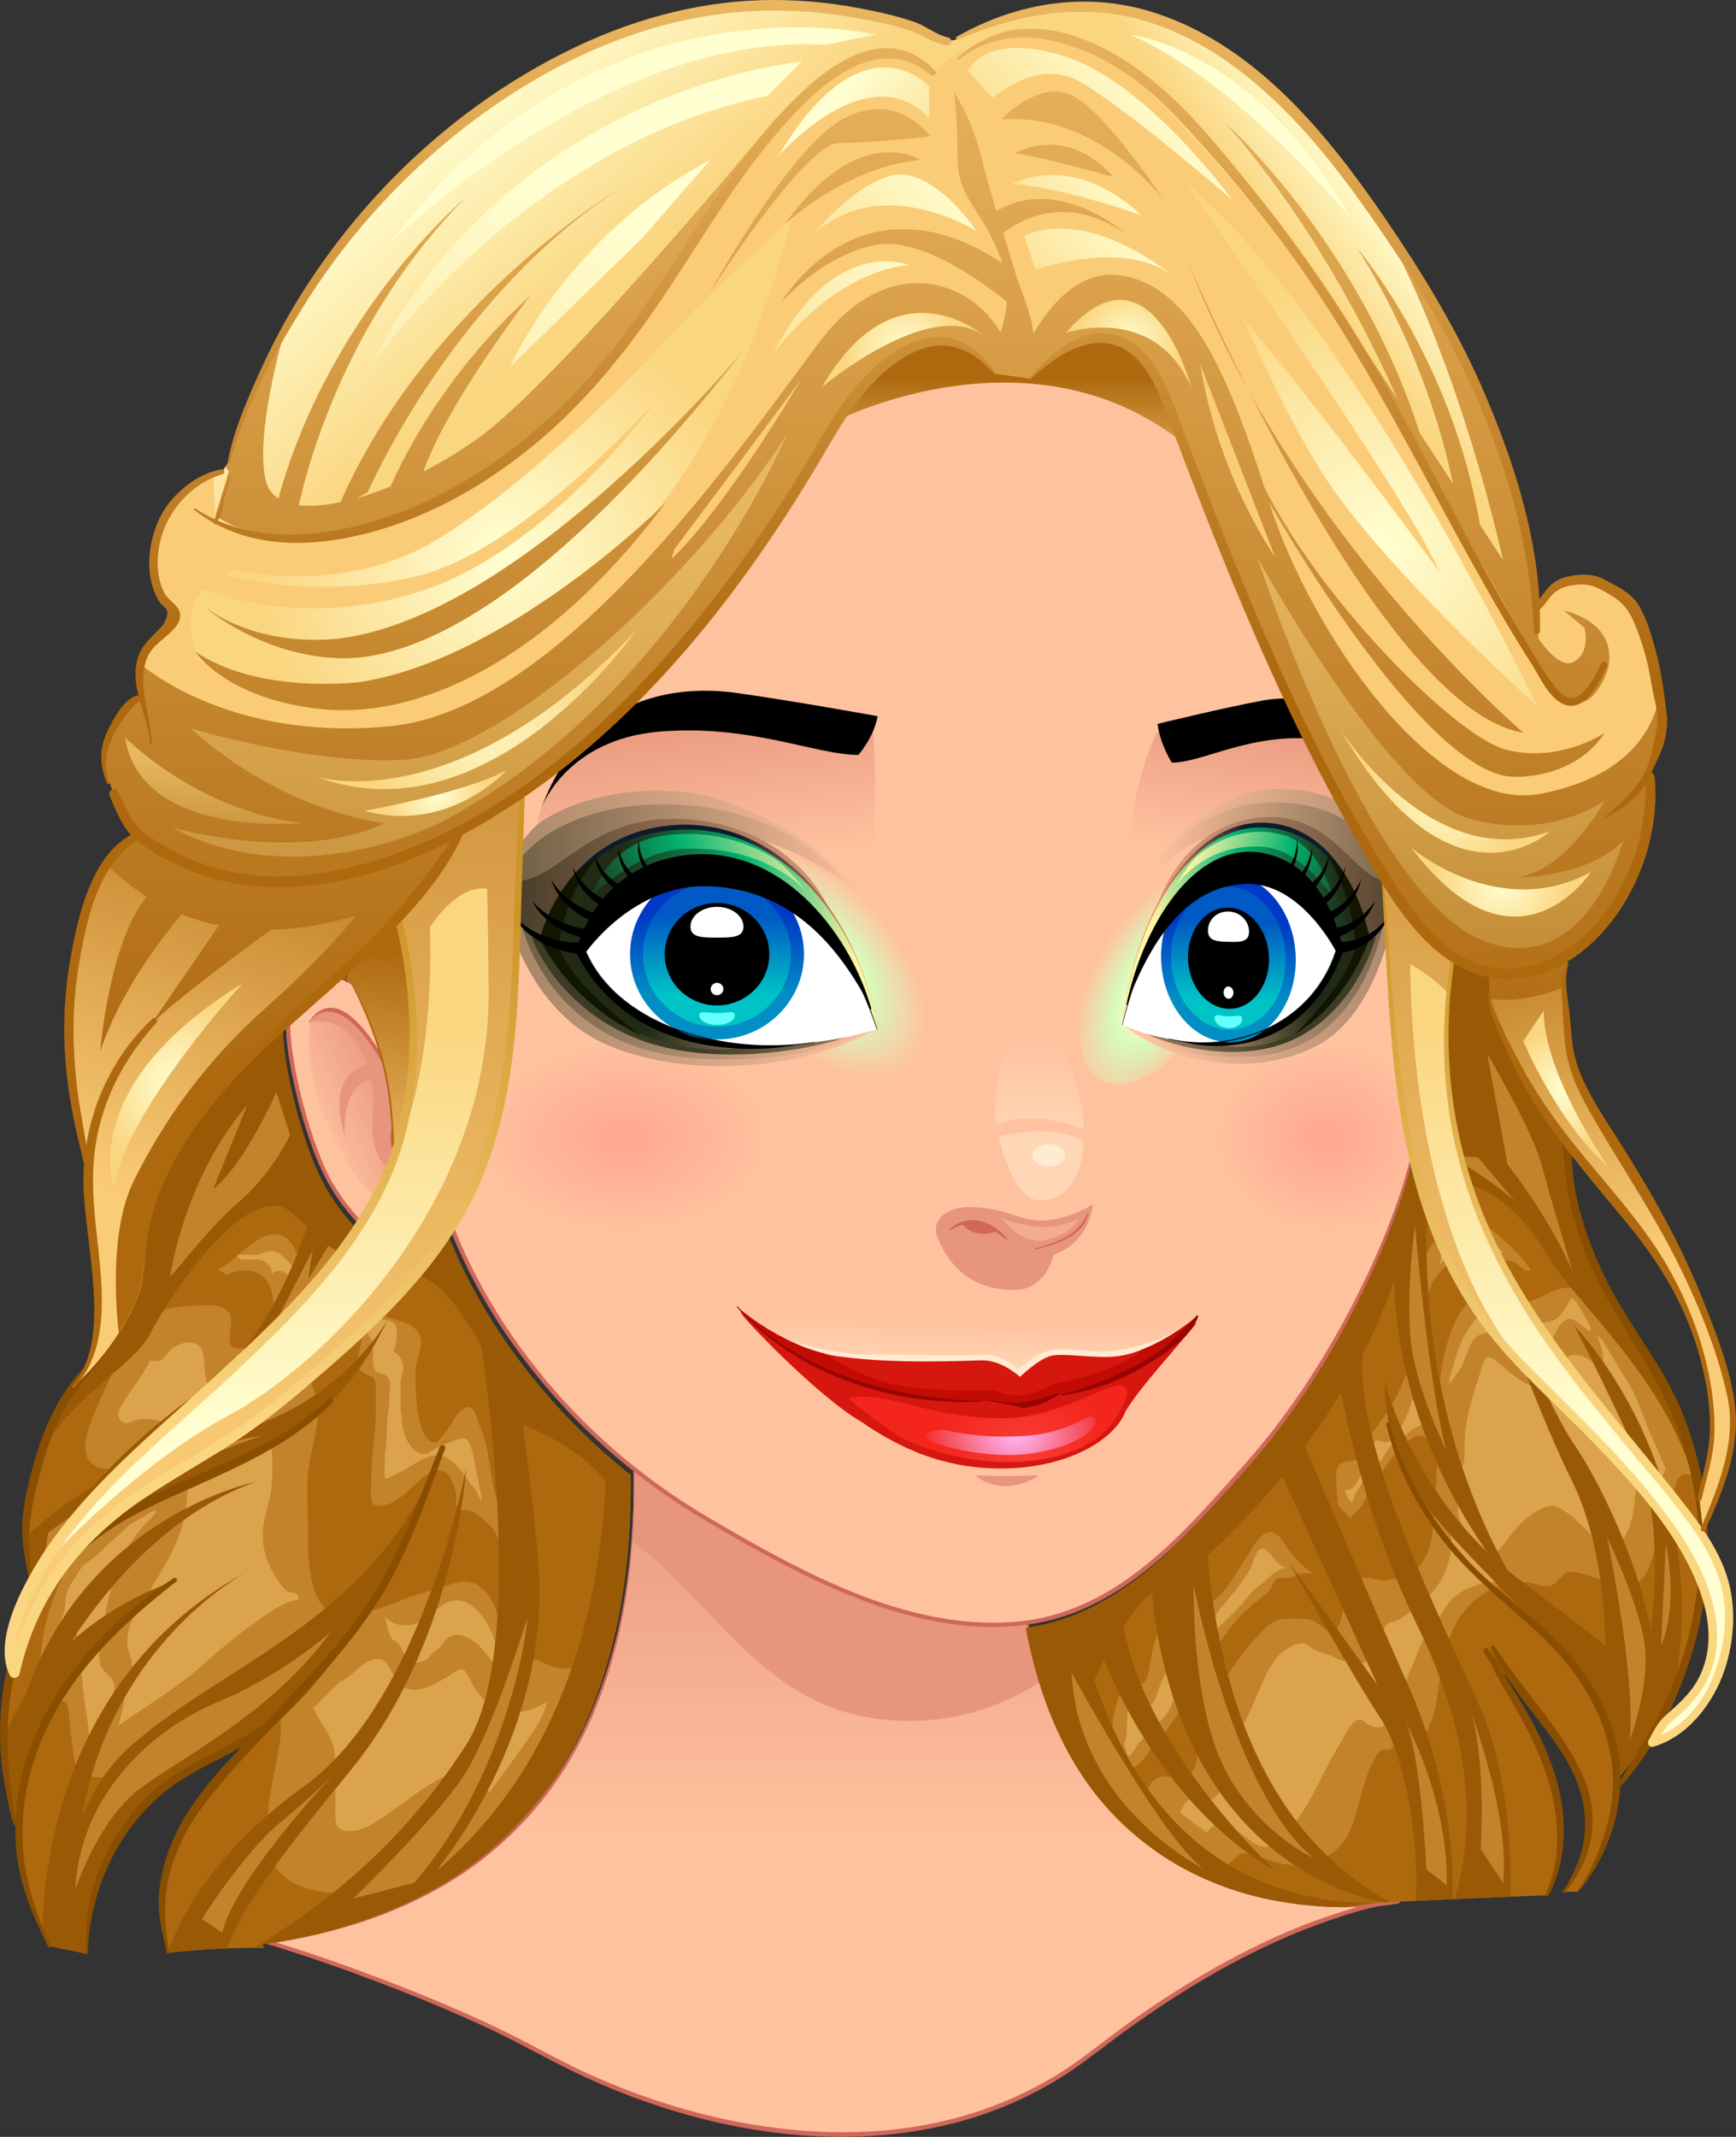 <?xml version="1.0" encoding="UTF-8"?>
<svg id="Layer_2" data-name="Layer 2" xmlns="http://www.w3.org/2000/svg" xmlns:xlink="http://www.w3.org/1999/xlink" viewBox="0 0 243.35 299.5">
  <rect x="0" y="0" width="243.35" height="299.5" fill="#333333" stroke="none"/>
  <defs>
    <style>
      .cls-1 {
        fill: url(#Sfumatura_senza_nome_27);
      }

      .cls-2 {
        fill: url(#Sfumatura_senza_nome_40);
      }

      .cls-3 {
        fill: url(#Sfumatura_senza_nome_1479);
      }

      .cls-4 {
        fill: url(#linear-gradient-2);
      }

      .cls-5 {
        fill: url(#Sfumatura_senza_nome_20-2);
      }

      .cls-6 {
        fill: url(#Sfumatura_senza_nome_691-9);
      }

      .cls-7 {
        fill: url(#Sfumatura_senza_nome_691-12);
      }

      .cls-8 {
        fill: url(#Sfumatura_senza_nome_878-5);
      }

      .cls-9 {
        fill: #fff;
      }

      .cls-10 {
        fill: #c2832a;
      }

      .cls-11 {
        fill: url(#Sfumatura_senza_nome_7-2);
      }

      .cls-12 {
        fill: url(#Sfumatura_senza_nome_37);
      }

      .cls-13 {
        fill: url(#Sfumatura_senza_nome_27-4);
      }

      .cls-14 {
        fill: url(#Sfumatura_senza_nome_1479-8);
      }

      .cls-15 {
        fill: #c20c03;
      }

      .cls-16 {
        fill: #9a5a05;
      }

      .cls-17 {
        fill: url(#linear-gradient-6);
      }

      .cls-18 {
        fill: url(#Sfumatura_senza_nome_691-14);
      }

      .cls-19 {
        fill: url(#Sfumatura_senza_nome_7-3);
      }

      .cls-20 {
        fill: url(#radial-gradient-4);
      }

      .cls-21 {
        fill: url(#Sfumatura_senza_nome_691-4);
      }

      .cls-22 {
        fill: #121601;
      }

      .cls-23 {
        fill: url(#Sfumatura_senza_nome_40-2);
      }

      .cls-24 {
        fill: #65ffff;
      }

      .cls-25 {
        fill: url(#Sfumatura_senza_nome_1479-5);
      }

      .cls-26 {
        fill: url(#Sfumatura_senza_nome_53);
      }

      .cls-27 {
        fill: url(#Sfumatura_senza_nome_691-10);
      }

      .cls-28 {
        fill: url(#Sfumatura_senza_nome_1479-7);
      }

      .cls-29 {
        fill: url(#linear-gradient-11);
      }

      .cls-30 {
        fill: url(#Sfumatura_senza_nome_878);
      }

      .cls-31 {
        fill: url(#Sfumatura_senza_nome_878-7);
      }

      .cls-32 {
        fill: #d6170f;
      }

      .cls-33 {
        fill: url(#linear-gradient-10);
      }

      .cls-34 {
        fill: url(#Sfumatura_senza_nome_43);
      }

      .cls-35 {
        fill: url(#radial-gradient);
      }

      .cls-36 {
        fill: #e7957c;
      }

      .cls-37 {
        fill: url(#Sfumatura_senza_nome_878-3);
      }

      .cls-38 {
        fill: url(#Sfumatura_senza_nome_691-11);
      }

      .cls-39 {
        fill: url(#Sfumatura_senza_nome_878-2);
      }

      .cls-40 {
        fill: #894e00;
      }

      .cls-41 {
        fill: #ae690f;
      }

      .cls-42 {
        fill: url(#Sfumatura_senza_nome_7);
      }

      .cls-43 {
        fill: #cf6858;
      }

      .cls-44 {
        fill: #fbcc77;
      }

      .cls-45 {
        fill: url(#Sfumatura_senza_nome_20-4);
      }

      .cls-46 {
        fill: url(#Sfumatura_senza_nome_878-10);
      }

      .cls-47 {
        fill: url(#Sfumatura_senza_nome_691-6);
      }

      .cls-48 {
        fill: url(#linear-gradient-5);
      }

      .cls-49 {
        fill: #ffc29f;
      }

      .cls-50 {
        fill: url(#Sfumatura_senza_nome_691);
      }

      .cls-51 {
        fill: url(#Sfumatura_senza_nome_23-2);
      }

      .cls-52 {
        fill: url(#radial-gradient-2);
      }

      .cls-53 {
        fill: url(#Sfumatura_senza_nome_878-9);
      }

      .cls-54 {
        fill: url(#Sfumatura_senza_nome_1479-4);
      }

      .cls-55 {
        fill: url(#Sfumatura_senza_nome_878-8);
      }

      .cls-56 {
        fill: #960403;
      }

      .cls-57 {
        fill: url(#radial-gradient-3);
      }

      .cls-58 {
        fill: url(#Sfumatura_senza_nome_1479-2);
      }

      .cls-59 {
        fill: url(#linear-gradient-7);
      }

      .cls-60 {
        fill: url(#Sfumatura_senza_nome_30);
      }

      .cls-61 {
        fill: url(#Sfumatura_senza_nome_691-2);
      }

      .cls-62 {
        fill: url(#Sfumatura_senza_nome_27-2);
      }

      .cls-63 {
        fill: url(#Sfumatura_senza_nome_1479-6);
      }

      .cls-64 {
        fill: url(#Sfumatura_senza_nome_23);
      }

      .cls-65 {
        fill: url(#Sfumatura_senza_nome_878-6);
      }

      .cls-66 {
        fill: url(#linear-gradient-9);
      }

      .cls-67 {
        fill: url(#Sfumatura_senza_nome_3-2);
      }

      .cls-68 {
        fill: #dba34c;
      }

      .cls-69 {
        fill: url(#Sfumatura_senza_nome_878-4);
      }

      .cls-70 {
        fill: url(#linear-gradient-3);
      }

      .cls-71 {
        fill: url(#Sfumatura_senza_nome_30-2);
      }

      .cls-72 {
        fill: url(#linear-gradient);
      }

      .cls-73 {
        fill: url(#Sfumatura_senza_nome_691-3);
      }

      .cls-74 {
        fill: url(#Sfumatura_senza_nome_27-3);
      }

      .cls-75 {
        fill: url(#Sfumatura_senza_nome_691-13);
      }

      .cls-76 {
        fill: url(#Sfumatura_senza_nome_691-7);
      }

      .cls-77 {
        fill: url(#Sfumatura_senza_nome_3);
      }

      .cls-78 {
        fill: #f3ac8e;
      }

      .cls-79 {
        fill: url(#Sfumatura_senza_nome_1479-3);
      }

      .cls-80 {
        fill: url(#Sfumatura_senza_nome_691-5);
      }

      .cls-81 {
        fill: url(#Sfumatura_senza_nome_20);
      }

      .cls-82 {
        fill: url(#Sfumatura_senza_nome_37-2);
      }

      .cls-83 {
        fill: url(#linear-gradient-4);
      }

      .cls-84 {
        fill: url(#Sfumatura_senza_nome_20-3);
      }

      .cls-85 {
        fill: url(#Sfumatura_senza_nome_43-2);
      }

      .cls-86 {
        fill: url(#linear-gradient-8);
      }

      .cls-87 {
        fill: url(#Sfumatura_senza_nome_691-8);
      }

      .cls-88 {
        fill: url(#Sfumatura_senza_nome_53-2);
      }

      .cls-89 {
        fill: url(#linear-gradient-12);
      }

      .cls-90 {
        fill: #ffebd2;
      }

      .cls-91 {
        fill: url(#linear-gradient-13);
      }
    </style>
    <linearGradient id="linear-gradient" x1="116.74" y1="201.76" x2="116.74" y2="258.37" gradientUnits="userSpaceOnUse">
      <stop offset="0" stop-color="#e7957c"/>
      <stop offset="1" stop-color="#ffc29f"/>
    </linearGradient>
    <linearGradient id="linear-gradient-2" x1="195.31" y1="143.75" x2="202.37" y2="141.58" xlink:href="#linear-gradient"/>
    <radialGradient id="radial-gradient" cx="-211.93" cy="-872.62" fx="-211.93" fy="-872.62" r="25.05" gradientTransform="translate(263.35 630.65) scale(.83 .54)" gradientUnits="userSpaceOnUse">
      <stop offset="0" stop-color="#ffa68f"/>
      <stop offset="1" stop-color="#ffc29f"/>
    </radialGradient>
    <radialGradient id="radial-gradient-2" cx="-323.26" cy="-872.61" fx="-323.26" fy="-872.61" r="25.05" gradientTransform="translate(392.89 630.65) scale(.64 .54)" xlink:href="#radial-gradient"/>
    <linearGradient id="linear-gradient-3" x1="56.11" y1="151.86" x2="43.49" y2="157.36" xlink:href="#linear-gradient"/>
    <linearGradient id="linear-gradient-4" x1="145.72" y1="160.17" x2="145.72" y2="145.64" gradientUnits="userSpaceOnUse">
      <stop offset="0" stop-color="#ffd7b6"/>
      <stop offset="1" stop-color="#ffc29f"/>
    </linearGradient>
    <linearGradient id="linear-gradient-5" x1="117.64" y1="75.4" x2="118.55" y2="68.42" gradientTransform="translate(10.45 130.19) rotate(-6.35) skewX(-.03)" xlink:href="#linear-gradient-4"/>
    <radialGradient id="radial-gradient-3" cx="-81.66" cy="-114.73" fx="-81.66" fy="-114.73" r="13.65" gradientTransform="translate(228.54 287.62) rotate(-3.46) scale(.9 .78) skewX(3.42)" gradientUnits="userSpaceOnUse">
      <stop offset="0" stop-color="#f93d36"/>
      <stop offset="1" stop-color="#f3251c"/>
    </radialGradient>
    <radialGradient id="radial-gradient-4" cx="-82.86" cy="-118.06" fx="-82.86" fy="-118.06" r="14.8" gradientTransform="translate(228.54 287.62) rotate(-3.46) scale(.9 .78) skewX(3.42)" gradientUnits="userSpaceOnUse">
      <stop offset="0" stop-color="#ffbdff"/>
      <stop offset="1" stop-color="#f3251c"/>
    </radialGradient>
    <linearGradient id="linear-gradient-6" x1="96.42" y1="97.98" x2="99.67" y2="122.01" xlink:href="#linear-gradient"/>
    <linearGradient id="linear-gradient-7" x1="180.78" y1="98.91" x2="177.52" y2="120.9" xlink:href="#linear-gradient"/>
    <radialGradient id="Sfumatura_senza_nome_53" data-name="Sfumatura senza nome 53" cx="637.97" cy="92.61" fx="637.97" fy="92.61" r="8.14" gradientTransform="translate(-813.26 -1088.59) rotate(48.19) scale(2.4 1.34) skewX(-.21)" gradientUnits="userSpaceOnUse">
      <stop offset="0" stop-color="#ffffd2"/>
      <stop offset=".16" stop-color="#f9fece"/>
      <stop offset=".34" stop-color="#ebfcc5"/>
      <stop offset=".5" stop-color="#d8f9b8"/>
      <stop offset="1" stop-color="#ffc29f"/>
    </radialGradient>
    <linearGradient id="Sfumatura_senza_nome_40" data-name="Sfumatura senza nome 40" x1="70.74" y1="137.21" x2="122.75" y2="137.21" gradientUnits="userSpaceOnUse">
      <stop offset="0" stop-color="#a38366"/>
      <stop offset="1" stop-color="#ffc29f"/>
    </linearGradient>
    <linearGradient id="Sfumatura_senza_nome_30" data-name="Sfumatura senza nome 30" x1="70.56" y1="121.47" x2="121.8" y2="121.47" gradientUnits="userSpaceOnUse">
      <stop offset="0" stop-color="#a88769"/>
      <stop offset="1" stop-color="#ffc29f"/>
    </linearGradient>
    <linearGradient id="Sfumatura_senza_nome_27" data-name="Sfumatura senza nome 27" x1="70.68" y1="122.42" x2="121.68" y2="122.42" gradientUnits="userSpaceOnUse">
      <stop offset="0" stop-color="#6b5d43"/>
      <stop offset="1" stop-color="#ffc29f"/>
    </linearGradient>
    <linearGradient id="Sfumatura_senza_nome_37" data-name="Sfumatura senza nome 37" x1="70.68" y1="125.11" x2="116.6" y2="125.11" gradientUnits="userSpaceOnUse">
      <stop offset="0" stop-color="#433926"/>
      <stop offset="1" stop-color="#d79b78"/>
    </linearGradient>
    <linearGradient id="Sfumatura_senza_nome_27-2" data-name="Sfumatura senza nome 27" x1="73.11" y1="139" x2="122.75" y2="139" xlink:href="#Sfumatura_senza_nome_27"/>
    <linearGradient id="Sfumatura_senza_nome_43" data-name="Sfumatura senza nome 43" x1="98.55" y1="141.41" x2="147.15" y2="148.89" gradientUnits="userSpaceOnUse">
      <stop offset="0" stop-color="#3b3c25"/>
      <stop offset="1" stop-color="#ffc29f"/>
    </linearGradient>
    <linearGradient id="Sfumatura_senza_nome_23" data-name="Sfumatura senza nome 23" x1="91.14" y1="139.53" x2="122.01" y2="144.28" gradientUnits="userSpaceOnUse">
      <stop offset="0" stop-color="#202a14"/>
      <stop offset="1" stop-color="#ffc29f"/>
    </linearGradient>
    <linearGradient id="linear-gradient-8" x1="101.07" y1="128.09" x2="119.12" y2="131.21" gradientUnits="userSpaceOnUse">
      <stop offset="0" stop-color="#0d1c2b"/>
      <stop offset="1" stop-color="#ed7d61"/>
    </linearGradient>
    <linearGradient id="Sfumatura_senza_nome_20" data-name="Sfumatura senza nome 20" x1="85.45" y1="123.49" x2="120.37" y2="133.47" gradientUnits="userSpaceOnUse">
      <stop offset="0" stop-color="#202a14"/>
      <stop offset=".48" stop-color="#00b470"/>
      <stop offset="1" stop-color="#fff5a4"/>
    </linearGradient>
    <linearGradient id="Sfumatura_senza_nome_20-2" data-name="Sfumatura senza nome 20" x1="82.31" y1="128.64" x2="113.34" y2="117.24" xlink:href="#Sfumatura_senza_nome_20"/>
    <linearGradient id="linear-gradient-9" x1="100.51" y1="139.49" x2="100.51" y2="128.35" gradientUnits="userSpaceOnUse">
      <stop offset="0" stop-color="#008ec5"/>
      <stop offset="1" stop-color="#0039c5"/>
    </linearGradient>
    <linearGradient id="linear-gradient-10" x1="100.51" y1="139.49" x2="100.51" y2="128.35" gradientUnits="userSpaceOnUse">
      <stop offset="0" stop-color="#00c3c5"/>
      <stop offset="1" stop-color="#0059c5"/>
    </linearGradient>
    <radialGradient id="Sfumatura_senza_nome_53-2" data-name="Sfumatura senza nome 53" cx="1252.14" cy="-1132.18" fx="1252.14" fy="-1132.18" r="8.15" gradientTransform="translate(2468.85 -1067.42) rotate(123.54) scale(2.13 -1.11) skewX(9.12)" xlink:href="#Sfumatura_senza_nome_53"/>
    <linearGradient id="Sfumatura_senza_nome_40-2" data-name="Sfumatura senza nome 40" x1="1896.86" y1="147.74" x2="1943.3" y2="147.74" gradientTransform="translate(1754.27 12.22) rotate(-179.16) scale(.82 -1) skewX(-1.02)" xlink:href="#Sfumatura_senza_nome_40"/>
    <linearGradient id="Sfumatura_senza_nome_30-2" data-name="Sfumatura senza nome 30" x1="1896.7" y1="132" x2="1942.45" y2="132" gradientTransform="translate(1754.27 12.22) rotate(-179.16) scale(.82 -1) skewX(-1.02)" xlink:href="#Sfumatura_senza_nome_30"/>
    <linearGradient id="Sfumatura_senza_nome_27-3" data-name="Sfumatura senza nome 27" x1="1896.81" y1="132.95" x2="1942.34" y2="132.95" gradientTransform="translate(1754.27 12.22) rotate(-179.16) scale(.82 -1) skewX(-1.02)" xlink:href="#Sfumatura_senza_nome_27"/>
    <linearGradient id="Sfumatura_senza_nome_37-2" data-name="Sfumatura senza nome 37" x1="1896.81" y1="135.63" x2="1937.8" y2="135.63" gradientTransform="translate(1754.27 12.22) rotate(-179.16) scale(.82 -1) skewX(-1.02)" xlink:href="#Sfumatura_senza_nome_37"/>
    <linearGradient id="Sfumatura_senza_nome_27-4" data-name="Sfumatura senza nome 27" x1="1898.98" y1="149.52" x2="1943.3" y2="149.52" gradientTransform="translate(1754.27 12.22) rotate(-179.16) scale(.82 -1) skewX(-1.02)" xlink:href="#Sfumatura_senza_nome_27"/>
    <linearGradient id="Sfumatura_senza_nome_43-2" data-name="Sfumatura senza nome 43" x1="1921.67" y1="151.72" x2="1965.29" y2="158.43" gradientTransform="translate(1754.27 12.22) rotate(-179.16) scale(.82 -1) skewX(-1.02)" xlink:href="#Sfumatura_senza_nome_43"/>
    <linearGradient id="Sfumatura_senza_nome_23-2" data-name="Sfumatura senza nome 23" x1="1915.08" y1="150.04" x2="1942.89" y2="154.32" gradientTransform="translate(1754.27 12.22) rotate(-179.16) scale(.82 -1) skewX(-1.02)" xlink:href="#Sfumatura_senza_nome_23"/>
    <linearGradient id="linear-gradient-11" x1="1924.08" y1="138.82" x2="1940.28" y2="141.62" gradientTransform="translate(1754.27 12.22) rotate(-179.16) scale(.82 -1) skewX(-1.02)" xlink:href="#linear-gradient-8"/>
    <linearGradient id="Sfumatura_senza_nome_20-3" data-name="Sfumatura senza nome 20" x1="1910.2" y1="134.35" x2="1941.63" y2="143.33" gradientTransform="translate(1754.27 12.22) rotate(-179.16) scale(.82 -1) skewX(-1.02)" xlink:href="#Sfumatura_senza_nome_20"/>
    <linearGradient id="Sfumatura_senza_nome_20-4" data-name="Sfumatura senza nome 20" x1="1907" y1="138.46" x2="1934.77" y2="128.26" gradientTransform="translate(1754.27 12.22) rotate(-179.16) scale(.82 -1) skewX(-1.02)" xlink:href="#Sfumatura_senza_nome_20"/>
    <linearGradient id="linear-gradient-12" x1="1925.36" y1="160.01" x2="1925.36" y2="149" gradientTransform="translate(1754.27 22.91) rotate(-178.45) scale(.82 -1) skewX(-1.89)" xlink:href="#linear-gradient-9"/>
    <linearGradient id="linear-gradient-13" x1="1925.36" y1="160.01" x2="1925.36" y2="149" gradientTransform="translate(1754.27 22.91) rotate(-178.45) scale(.82 -1) skewX(-1.89)" xlink:href="#linear-gradient-10"/>
    <linearGradient id="Sfumatura_senza_nome_1479" data-name="Sfumatura senza nome 1479" x1="55.34" y1="132.59" x2="52.01" y2="171.54" gradientUnits="userSpaceOnUse">
      <stop offset=".02" stop-color="#ae690f"/>
      <stop offset=".63" stop-color="#e0a952"/>
      <stop offset="1" stop-color="#fbcc77"/>
    </linearGradient>
    <linearGradient id="Sfumatura_senza_nome_1479-2" data-name="Sfumatura senza nome 1479" x1="66.85" y1="187.34" x2="68.75" y2="195.89" xlink:href="#Sfumatura_senza_nome_1479"/>
    <linearGradient id="Sfumatura_senza_nome_691" data-name="Sfumatura senza nome 691" x1="38.43" y1="201.51" x2="38.43" y2="142.46" gradientUnits="userSpaceOnUse">
      <stop offset="0" stop-color="#ffffd2"/>
      <stop offset=".95" stop-color="#fbd783"/>
      <stop offset="1" stop-color="#fbd680"/>
    </linearGradient>
    <linearGradient id="Sfumatura_senza_nome_691-2" data-name="Sfumatura senza nome 691" x1="217.92" y1="201.5" x2="217.92" y2="142.46" xlink:href="#Sfumatura_senza_nome_691"/>
    <linearGradient id="Sfumatura_senza_nome_1479-3" data-name="Sfumatura senza nome 1479" x1="107.54" y1="23.54" x2="107.54" y2="210.41" xlink:href="#Sfumatura_senza_nome_1479"/>
    <linearGradient id="Sfumatura_senza_nome_3" data-name="Sfumatura senza nome 3" x1="38.02" y1="127.4" x2="38.02" y2="199.25" gradientUnits="userSpaceOnUse">
      <stop offset="0" stop-color="#cd9427"/>
      <stop offset=".88" stop-color="#f5cd75"/>
      <stop offset="1" stop-color="#fbd680"/>
    </linearGradient>
    <linearGradient id="Sfumatura_senza_nome_3-2" data-name="Sfumatura senza nome 3" x1="218.16" y1="127.4" x2="218.16" y2="199.25" xlink:href="#Sfumatura_senza_nome_3"/>
    <linearGradient id="Sfumatura_senza_nome_1479-4" data-name="Sfumatura senza nome 1479" x1="139.28" y1="52.67" x2="139.28" y2="71.67" xlink:href="#Sfumatura_senza_nome_1479"/>
    <linearGradient id="Sfumatura_senza_nome_1479-5" data-name="Sfumatura senza nome 1479" x1="45.75" y1="100.76" x2="19.78" y2="169.16" xlink:href="#Sfumatura_senza_nome_1479"/>
    <linearGradient id="Sfumatura_senza_nome_1479-6" data-name="Sfumatura senza nome 1479" x1="209.32" y1="116.97" x2="228.96" y2="177.77" xlink:href="#Sfumatura_senza_nome_1479"/>
    <linearGradient id="Sfumatura_senza_nome_691-3" data-name="Sfumatura senza nome 691" x1="61.02" y1="15.32" x2="83.35" y2="41.92" xlink:href="#Sfumatura_senza_nome_691"/>
    <linearGradient id="Sfumatura_senza_nome_691-4" data-name="Sfumatura senza nome 691" x1="194.32" y1="28.75" x2="182.45" y2="37.77" xlink:href="#Sfumatura_senza_nome_691"/>
    <radialGradient id="Sfumatura_senza_nome_878" data-name="Sfumatura senza nome 878" cx="-102.58" cy="-141.06" fx="-102.58" fy="-141.06" r="37.36" gradientTransform="translate(167.85 211.37) scale(.95)" gradientUnits="userSpaceOnUse">
      <stop offset="0" stop-color="#ffffd2"/>
      <stop offset=".95" stop-color="#fbd783"/>
      <stop offset="1" stop-color="#fbd680"/>
    </radialGradient>
    <radialGradient id="Sfumatura_senza_nome_878-2" data-name="Sfumatura senza nome 878" cx="26.76" cy="-141.72" fx="26.76" fy="-141.72" r="41.49" xlink:href="#Sfumatura_senza_nome_878"/>
    <linearGradient id="Sfumatura_senza_nome_1479-7" data-name="Sfumatura senza nome 1479" x1="123.56" y1="155.9" x2="123.56" y2="-49.79" xlink:href="#Sfumatura_senza_nome_1479"/>
    <linearGradient id="Sfumatura_senza_nome_7" data-name="Sfumatura senza nome 7" x1="67.24" y1="203.4" x2="67.24" y2="74.2" gradientUnits="userSpaceOnUse">
      <stop offset=".02" stop-color="#9a5a05"/>
      <stop offset=".6" stop-color="#c9933d"/>
      <stop offset="1" stop-color="#e7b861"/>
    </linearGradient>
    <linearGradient id="Sfumatura_senza_nome_7-2" data-name="Sfumatura senza nome 7" x1="201.82" y1="203.4" x2="201.82" y2="74.2" xlink:href="#Sfumatura_senza_nome_7"/>
    <linearGradient id="Sfumatura_senza_nome_691-5" data-name="Sfumatura senza nome 691" x1="83.6" y1="26.07" x2="52.25" y2="106.82" xlink:href="#Sfumatura_senza_nome_691"/>
    <linearGradient id="Sfumatura_senza_nome_691-6" data-name="Sfumatura senza nome 691" x1="105.79" y1="27.81" x2="122.26" y2="36.05" xlink:href="#Sfumatura_senza_nome_691"/>
    <linearGradient id="Sfumatura_senza_nome_691-7" data-name="Sfumatura senza nome 691" x1="88.94" y1="28.14" x2="57.59" y2="108.89" xlink:href="#Sfumatura_senza_nome_691"/>
    <linearGradient id="Sfumatura_senza_nome_691-8" data-name="Sfumatura senza nome 691" x1="176.55" y1="34.6" x2="180.82" y2="61.67" xlink:href="#Sfumatura_senza_nome_691"/>
    <linearGradient id="Sfumatura_senza_nome_691-9" data-name="Sfumatura senza nome 691" x1="116.54" y1="14.73" x2="133.32" y2="26.76" xlink:href="#Sfumatura_senza_nome_691"/>
    <linearGradient id="Sfumatura_senza_nome_691-10" data-name="Sfumatura senza nome 691" x1="162.71" y1="11.38" x2="139.91" y2="31.01" xlink:href="#Sfumatura_senza_nome_691"/>
    <linearGradient id="Sfumatura_senza_nome_691-11" data-name="Sfumatura senza nome 691" x1="134.66" y1="24.38" x2="109.64" y2="45.92" xlink:href="#Sfumatura_senza_nome_691"/>
    <linearGradient id="Sfumatura_senza_nome_691-12" data-name="Sfumatura senza nome 691" x1="156.6" y1="23.15" x2="141.7" y2="35.98" xlink:href="#Sfumatura_senza_nome_691"/>
    <linearGradient id="Sfumatura_senza_nome_691-13" data-name="Sfumatura senza nome 691" x1="160.57" y1="30.24" x2="141.2" y2="46.92" xlink:href="#Sfumatura_senza_nome_691"/>
    <linearGradient id="Sfumatura_senza_nome_691-14" data-name="Sfumatura senza nome 691" x1="128.75" y1="32.32" x2="97.72" y2="59.04" xlink:href="#Sfumatura_senza_nome_691"/>
    <radialGradient id="Sfumatura_senza_nome_878-3" data-name="Sfumatura senza nome 878" cx="-106.41" cy="-117.73" fx="-106.41" fy="-117.73" r="18.55" xlink:href="#Sfumatura_senza_nome_878"/>
    <radialGradient id="Sfumatura_senza_nome_878-4" data-name="Sfumatura senza nome 878" cx="36.59" cy="-105.79" fx="36.59" fy="-105.79" r="12.71" xlink:href="#Sfumatura_senza_nome_878"/>
    <radialGradient id="Sfumatura_senza_nome_878-5" data-name="Sfumatura senza nome 878" cx="44.84" cy="-92.33" fx="44.84" fy="-92.33" r="10.03" xlink:href="#Sfumatura_senza_nome_878"/>
    <radialGradient id="Sfumatura_senza_nome_878-6" data-name="Sfumatura senza nome 878" cx="-112.41" cy="-105.5" fx="-112.41" fy="-105.5" r="7.8" xlink:href="#Sfumatura_senza_nome_878"/>
    <radialGradient id="Sfumatura_senza_nome_878-7" data-name="Sfumatura senza nome 878" cx="-43.41" cy="-170.86" fx="-43.41" fy="-170.86" r="9.33" xlink:href="#Sfumatura_senza_nome_878"/>
    <radialGradient id="Sfumatura_senza_nome_878-8" data-name="Sfumatura senza nome 878" cx="-10.16" cy="-171.82" fx="-10.16" fy="-171.82" r="7.97" xlink:href="#Sfumatura_senza_nome_878"/>
    <radialGradient id="Sfumatura_senza_nome_878-9" data-name="Sfumatura senza nome 878" cx="-150.67" cy="-62.39" fx="-150.67" fy="-62.39" r="12.66" xlink:href="#Sfumatura_senza_nome_878"/>
    <radialGradient id="Sfumatura_senza_nome_878-10" data-name="Sfumatura senza nome 878" cx="54.34" cy="-61.89" fx="54.34" fy="-61.89" r="9.26" xlink:href="#Sfumatura_senza_nome_878"/>
    <linearGradient id="Sfumatura_senza_nome_7-3" data-name="Sfumatura senza nome 7" x1="29.88" y1="132.62" x2="29.88" y2="106.07" xlink:href="#Sfumatura_senza_nome_7"/>
    <linearGradient id="Sfumatura_senza_nome_1479-8" data-name="Sfumatura senza nome 1479" x1="126.18" y1="97.95" x2="126.18" y2="-29.85" xlink:href="#Sfumatura_senza_nome_1479"/>
  </defs>
  <g id="Head_1">
    <g>
      <g>
        <g>
          <path class="cls-72" d="M88.03,192.8c4.07,38.28-6.11,72.89-50.5,79.41,0,0,21.99,6.52,39.09,15.88,17.11,9.37,50.9,19.55,76.56-.41,25.66-19.96,42.76-21.18,42.76-21.18,0,0-45.61,8.55-52.53-42.76l-55.38-30.95Z"/>
          <path class="cls-36" d="M122.65,240.85c9.95,1.4,17.86-1.69,23.35-5.21-1.11-3.56-1.99-7.5-2.58-11.9l-55.38-30.95c.85,8,1.08,15.84,.5,23.3,1.26,.82,2.46,1.73,3.59,2.76,9.68,8.77,16.3,20,30.52,21.99Z"/>
          <path class="cls-43" d="M88.03,192.8c1.68,16.26,1.16,33.63-5.82,48.71-3.18,6.88-7.82,13.02-13.69,17.84-6.69,5.49-14.78,8.99-23.13,11.06-2.61,.65-5.26,1.15-7.93,1.54-.28,.04-.24,.45,0,.52,5.47,1.63,10.87,3.56,16.21,5.59,5.09,1.94,10.12,4.04,15.05,6.35,4.18,1.96,8.17,4.29,12.34,6.26,16.16,7.66,35.28,11.4,52.86,6.85,4.92-1.27,9.65-3.27,14.02-5.87,2.47-1.47,4.73-3.2,7.01-4.93,2.48-1.89,5.02-3.69,7.61-5.42,7.38-4.92,15.3-9.21,23.7-12.11,3.08-1.06,6.42-2.15,9.7-2.39-.03-.2-.05-.4-.08-.59-5.29,.99-11.03,.67-16.29-.25-11.49-2-21.58-8.32-27.89-18.21-4.59-7.2-7-15.65-8.15-24.05-.02-.16-.27-.09-.25,.07,1.14,8.34,3.41,16.59,7.82,23.82,3.23,5.29,7.62,9.81,12.88,13.11,7.78,4.87,17.15,6.85,26.26,6.6,1.92-.05,3.88-.17,5.77-.52,.33-.06,.26-.62-.08-.59-2.78,.2-5.57,1.03-8.21,1.86-7.79,2.44-15.15,6.21-22.07,10.5-2.49,1.55-4.93,3.18-7.32,4.89-2.53,1.79-4.93,3.76-7.46,5.55-4.35,3.08-9.18,5.44-14.24,7.08-9.45,3.06-19.61,3.39-29.39,1.97-8.65-1.25-17.13-3.88-25.08-7.51-4.06-1.86-7.93-4.12-11.95-6.06-4.81-2.32-9.75-4.39-14.72-6.33-5.88-2.28-11.84-4.42-17.89-6.21v.52c8.91-1.33,17.68-3.97,25.41-8.67,6.44-3.92,11.9-9.28,15.96-15.62,8.59-13.43,10.44-30.04,9.8-45.64-.13-3.25-.39-6.5-.74-9.74,0,0-.01,0-.01,0h0Z"/>
        </g>
        <g>
          <path class="cls-43" d="M201.81,133.43c-.22-.91-.53-2.01-1.37-2.81l-.42,.44,.42-.44c-.94-.89-2.13-1.34-3.35-1.34-.15,0-.31,0-.46,.02,.58-3.56,1.56-7.17,1.56-10.94,0-.19,0-.39,0-.58-.06-2.09-.47-4.14-1.14-6.09-.19-.55-.4-1.1-.62-1.64-.05-.12-.1-.2-.12-.25,0-.01,0-.03-.01-.03,0-.19-.02-.39-.03-.58-.38-7.29-1.17-14.57-2.3-21.77-.63-4.05-1.4-8.07-2.71-12.01-1.16-3.47-2.65-6.84-4.45-10.03-3.61-6.39-8.43-12.06-14.1-16.71-5.88-4.81-12.64-8.49-19.83-10.91-7.22-2.43-14.74-3.5-22.31-3.5-1.27,0-2.54,.03-3.81,.09-9.81,.45-19.58,2.4-28.86,5.59-18.21,6.26-35.13,18.28-44.28,35.57-4.77,9.01-7.32,19.06-7.87,29.21-.06,1.26-.1,2.51-.1,3.77,0,3.89,.3,7.76,.71,11.61,.56,5.16,1.35,10.3,2.45,15.38,.13,.58,.26,1.15,.39,1.73-1.17-.7-2.53-1.2-3.93-1.21-.53,0-1.06,.07-1.58,.24-1.49,.48-2.43,1.52-2.94,2.71-.51,1.19-.66,2.53-.68,3.77,0,.15,0,.3,0,.46,0,3,.53,5.99,1.17,8.85,.71,3.2,1.62,6.38,2.78,9.46,1.15,3.05,2.66,5.82,4.74,8.37,2.16,2.62,5.37,5.77,9.31,5.8,.29,0,.58-.02,.87-.05,1.69-.21,3.36-1.03,4.25-2.66,.04-.07,.07-.13,.1-.2,.47,1.21,1,2.4,1.54,3.55,2.15,4.61,4.8,9,7.8,13.1,4.35,5.97,9.48,11.36,15.2,16.02,3.45,2.81,7.11,5.36,10.95,7.63,4.08,2.42,8.22,4.79,12.46,6.94,8.52,4.32,17.82,7.92,27.6,8.04,.14,0,.27,0,.41,0,4.18,0,8.29-.72,12.17-2.34,3.73-1.55,7.11-3.8,10.19-6.36,3.15-2.61,5.99-5.54,8.72-8.54,2.93-3.21,5.87-6.46,8.56-9.92,5.89-7.57,10.75-15.98,14.6-24.75,1.92-4.4,3.63-8.94,4.79-13.63,.54-2.21,1.01-4.51,1.01-6.86,0-.07,0-.13,0-.19,0-.09,0-.16,0-.21,0-.1,0-.1,.02-.12,.06-.12,.11-.24,.16-.36,.12-.28,.23-.56,.33-.84,.22-.62,.42-1.25,.6-1.88,.88-3.13,1.4-6.36,1.69-9.58,.12-1.39,.23-2.84,.23-4.29,0-1.59-.12-3.18-.49-4.73Z"/>
          <g>
            <g>
              <path class="cls-4" d="M194.12,130.84s3.25-2.28,5.9,.23c3.66,3.47,.41,23.59-2.44,25.44-2.85,1.85-4.07-6.48-4.07-6.48l.61-19.2Z"/>
              <path class="cls-49" d="M63.19,170.68s7.74,25.38,36.24,42.08c12.61,7.39,27.25,15.6,42.39,14.59,14.49-.97,23.98-12.34,32.95-22.47,14.66-16.56,23.89-40.17,23.89-49.14,0-10.99-4.07-17.92-2.72-26.06,1.36-8.14,2.99-12.22-.27-19.82,0,0-.51-12.31-2.95-26.15-4.4-24.95-25.04-44.59-52.53-48.25-8.81-1.17-18.95-.48-27.7,1.24-8.29,1.62-17.2,4.32-24.75,8.17-9.92,5.06-21.35,12.56-27.92,21.76-3.88,5.43-7.49,11.91-9.65,18.24-3.26,9.56-4.49,19.76-3.71,29.82,.62,7.95,1.78,16.21,3.7,23.96,0,0-5.16-4.34-8.42-.27-3.26,4.07,1.63,21.99,4.89,27.42,3.26,5.43,7.87,9.77,12.22,9.23,4.34-.54,4.34-4.34,4.34-4.34Z"/>
              <path class="cls-35" d="M88.17,143.26c-15.44,0-27.96,8.14-27.96,18.19s12.52,18.19,27.96,18.19,27.96-8.14,27.96-18.19-12.52-18.19-27.96-18.19Z"/>
              <path class="cls-52" d="M197.77,146.52c-3.52-2.05-7.79-3.26-12.41-3.26-11.99,0-21.72,8.14-21.72,18.19s9.72,18.19,21.72,18.19c2.15,0,4.23-.27,6.2-.76,4.55-9.66,7.11-18.42,7.11-23.14,0-3.41-.39-6.43-.89-9.22Z"/>
            </g>
            <g>
              <path class="cls-70" d="M43.44,142.92s-1.02,7.53,2.85,15.47c3.87,7.94,5.7,9.16,6.92,9.16s.81-3.46,3.87-3.66l-2.24-2.04-1.02-5.09v-6.31l-3.46-6.31-3.46-2.24s-1.42,0-3.46,1.02Z"/>
              <path class="cls-36" d="M57.08,155.34c-1.42-3.46-8.76-19.14-13.85-12.01,0,0,5.09-1.63,7.74,4.68,.18,.42,.33,.82,.46,1.21-2.01,.52-5.31,2.51-3.11,9.99v-.81s-.33-6.55,3.73-6.99c.79,3.85-.42,5.87,.55,9.43,1.22,4.48,4.68,3.05,4.68,3.05-3.05-1.83-3.26-6.51-.2-8.55Z"/>
              <path class="cls-43" d="M43.25,143.34c4.26-5.18,9.4,3.9,11.19,7.09,.62,1.09,1.18,2.22,1.72,3.36,.19,.4,.37,.79,.55,1.2,.11,.24,.16,.27,.06,.34-.35,.25-.65,.57-.93,.91-1.95,2.36-1.27,6.27,1.39,7.77,.13,.07,.24-.12,.12-.2-2.82-2-3.12-6.23-.16-8.28,.07-.05,.12-.14,.09-.22-1.48-3.65-8.95-19.77-14.05-11.97-.01,.02,.02,.04,.03,.02h0Z"/>
            </g>
          </g>
          <g>
            <g>
              <g>
                <path class="cls-36" d="M131.2,172.04s.2-3.06,5.3-2.85c5.09,.2,6.72,2.24,10.38,1.83,3.67-.41,6.31-2.24,6.31-2.24,0,0-.2,5.09-5.5,7.13,0,0-1.02,4.89-5.5,4.89s-8.75-1.83-11-7.94v-.81Z"/>
                <path class="cls-43" d="M134.76,171.42s1.53,2.44,4.99,1.12c0,0-1.83-1.73-4.99-1.12Z"/>
                <path class="cls-78" d="M139.89,170.54s3.73,1.56,6.65,1.43c2.92-.14,4.82-1.22,4.82-1.22,0,0-1.56,2.85-5.91,3.19,0,0-1.63-.2-2.78-1.02-1.15-.81-1.76-1.9-2.78-2.38Z"/>
                <path class="cls-43" d="M133.17,172.25c-.07,.07,.02,.19,.1,.14,1.39-.84,2.74-1.08,4.32-.7,1.35,.33,2.39,1.24,3.47,2.05,.09,.07,.16-.07,.1-.14-1.96-2.47-5.48-3.66-8-1.36Zm19.26-2.15c-1.35,3.12-4.23,4-7.28,4.85-.1,.03-.06,.18,.04,.16,2.88-.76,6.44-1.69,7.39-4.94,.03-.09-.12-.16-.16-.07Z"/>
              </g>
              <path class="cls-83" d="M139.89,159.01c.82,2.89,2.53,9.53,6.24,9.23,10.18-.81,5.07-23.91-1.08-24.43-4.78-.4-6.32,11.11-5.16,15.21Z"/>
              <path class="cls-49" d="M136.89,160.27s10.6-4.28,16.25,.62l.31-1.82s-8.55-5.21-17.73,.14l1.17,1.07Z"/>
            </g>
            <path class="cls-90" d="M149.28,161.92c0,.86-1.02,1.55-2.27,1.55s-2.27-.7-2.27-1.55,1.02-1.56,2.27-1.56,2.27,.7,2.27,1.56Z"/>
          </g>
        </g>
      </g>
      <g>
        <path class="cls-49" d="M146.56,178.71c-.94,1.57-2.59,3.09-5.18,3.09-3.4,0-6.16-1.02-8.26-3.04-23.25,.45-45.76,2.63-45.76,2.63,0,0,28.78,39.91,55.11,37.74,0,0,5.97,2.44,18.73-11.4,12.76-13.85,18.19-27.15,18.19-27.15,0,0-10.73-1.63-32.83-1.87Z"/>
        <g>
          <path class="cls-36" d="M136.64,206.78c2.98,.11,5.97,.11,8.97-.01,.08,0-4.5,3.41-8.97,.01Z"/>
          <g>
            <g>
              <path class="cls-48" d="M103.83,183.18c.08,.5,18.66,2.51,27.1,2.23,8.5,.24,10.44,2.55,17.72-.14,.03,.12,8.84-1.64,11.77-1.49,2.94,.36,7.33,.73,7.34,.71,.09,.03-5.1,5.62-8.72,6.92-3.33,2.11-24.01,4.62-24.08,3.99-7.41-.68-14.65-2.2-21.55-4.5-1.9-1.23-3.73-2.51-5.48-3.85-1.43-1.26-2.8-2.55-4.11-3.87Z"/>
              <path class="cls-90" d="M110.01,187.68s6.56,2.27,12.17,2.17c5.56,.06,13.17,.19,15.78,.03,2.57-.09,4.75,2.08,4.77,2.09,.02,0,2.45-2.42,4.68-2.73,2.26-.3,4.46,.13,6.78,.19,2.3,.1,7.92-.93,11.88-3.63,.02,.01-2.6,2.75-3.2,3.08-.4,.61-13.16,5.69-15.13,5.98-1.77,.82-13.5,1.73-15.3,1.16-8.03-1.85-15.57-4.68-22.42-8.33Z"/>
            </g>
            <g>
              <g>
                <path class="cls-32" d="M103.81,183.86c-.42,.16,10.8,11.88,16.84,15.36,5.42,3.74,12.08,6.97,21.17,6.57,9.12-.47,14.66-4.58,15.91-7.88,1.68-3.19,10.27-12.44,10-12.55-2.23,1.7-4.56,3.31-7.02,4.82-4.81,1.66-9.78,2.94-14.84,3.81-5.13,.4-10.28,.39-15.38-.03-4.66-.63-9.24-1.61-13.69-2.91-2.89-1.08-5.71-2.29-8.43-3.63-1.57-1.15-3.1-2.34-4.55-3.57Z"/>
                <path class="cls-57" d="M119.1,195.93s2.28-.71,7.41,.69c5.13,1.41,12.34,2.88,17.85,1.8,5.54-.99,11.15-4.45,12.71-4.25,2.51,.32-1.11,5.47-1.73,6.02-4.27,4.52-12.66,5.45-19.6,4.25-3.15-.52-6.2-1.39-8.89-2.68-.95-.3-8.22-5.65-7.76-5.83Z"/>
                <path class="cls-20" d="M130.68,202.13c-.07,.01,7.48,2.73,14.62,1.47,7.07-1.26,8.96-4.11,8.06-4.86-.87-.84-2.79,1.96-9.57,2.51-6.77,.49-11.67-.91-11.65-.89,.01,.02-4.13,.22-1.46,1.77Z"/>
              </g>
              <path class="cls-32" d="M167.84,184.45c-2.44,4.73-12.17,9.93-18.99,11.05-.19-.03-.39-.06-.57-.09-1.43,.66-3.15,1.34-5.01,1.58-1.41-.21-2.81-.44-4.45-.69-.44,.04-.87,.07-1.31,.11-11.52,.17-25.05-3.06-34.17-13.26-.13,0,7.08,6.25,14.87,7.04,7.61,.99,16.77,.53,19.57,.47,2.78,.04,5.19,2.31,5.21,2.31,.02,0,2.48-2.44,4.34-2.94,1.87-.45,6.49,.46,9.3,.05,5.27-.61,11.31-5.62,11.22-5.64Z"/>
              <path class="cls-15" d="M137.5,196.41c.44-.03,.88-.07,1.31-.11,1.65,.25,3.04,.48,4.45,.69,1.85-.24,3.58-.92,5.01-1.58,.19,.03,.38,.06,.57,.09,6.82-1.12,16.56-6.32,18.99-11.05,.03,0-3.65,3.18-7.91,4.76-2.42,2.75-12.28,4.87-12.29,4.73,0,0-1.64,1.1-3.85,1.54-2.22,.44-4.4-.66-4.39-.66,0,0-5.38,.32-11.61-.38-5.48-.54-10.99-3.85-12.21-4.74-6.8-1.64-12.3-6.56-12.24-6.55,9.12,10.19,22.65,13.43,34.17,13.26Z"/>
              <path class="cls-56" d="M103.38,183.12c-.06-.06-.15,.01-.09,.07,7.8,8.88,20.75,13.87,34.22,13.27,.08,0,.09-.11,0-.11-13.2-.31-26.1-4.49-34.13-13.24Zm44.79,12.16c-1.41,.46-2.83,.9-4.31,1.22-1.62,.35-3.42-.06-5.03-.26-.12-.01-.13,.11-.02,.13,1.05,.2,2.11,.4,3.17,.6,1.46,.27,.74,.49,2.08,.29,1.65-.25,3.09-.98,4.35-1.75,.19-.12-.03-.31-.24-.24Zm19.56-10.88c-2.27,2.57-4.56,4.87-7.98,6.7-3.36,1.79-7.04,3.36-10.93,4.32-.16,.04-.11,.21,.05,.18,4.15-.64,7.98-2.01,11.37-4,2.93-1.69,6.8-4.35,7.73-7.11,.04-.12-.14-.18-.24-.08Z"/>
            </g>
          </g>
        </g>
      </g>
      <g>
        <g>
          <path class="cls-49" d="M176.11,101.74l-10.18,.82-3.26-.82s-20.77,2.44-39.91-1.22l-12.62,1.22-19.14-1.63-8.55,4.07s-12.62,4.89-8.96,31.76c0,0,6.92,12.22,25.65,13.44,18.73,1.22,32.17-2.85,44.8-2.85,15.88,0,27.28,3.26,35.84,2.04,6.45-.92,12.9-5.78,16.21-9.87-.56-3.12-.86-6.1-.33-9.28,1.26-7.57,2.76-11.63,.34-18.27l-6.04-7.39-13.85-2.04Z"/>
          <path class="cls-17" d="M102.81,100.52c-6.92-1.63-17.92,2.44-17.92,2.44-15.88,6.11-8.55,32.17-8.55,32.17l5.29,3.66s11,1.22,17.1,1.63c6.11,.41,19.55,.81,19.55,.81,6.11-13.03,4.07-39.91,4.07-39.91,0,0-12.62,.81-19.55-.81Z"/>
          <path class="cls-59" d="M186.29,100.92c-2.04-.81-8.14-1.22-12.22-.41-4.07,.81-11.81,2.04-11.81,2.04-5.7,10.59-5.7,38.28-5.7,38.28l14.66-.41s12.62-.82,15.88-1.63c3.26-.81,6.11-3.66,6.11-3.66l2.19-1.18c-.07-1.49,0-2.98,.25-4.52,.58-3.49,1.21-6.23,1.49-8.82-.32-3.1-.6-6.11-.66-7.96-.28-.95-.64-1.96-1.1-3.03,0,0-.06-.4-.17-1.12-2.37-3.56-7.38-6.96-8.92-7.57Z"/>
          <path d="M76.07,112.87s3.53-9.23,16.29-10.32c12.76-1.09,21.99,3.26,27.96,3.26,0,0,2.17-2.44,2.71-5.43,0,0-11.95-2.17-19.82-3.26-7.87-1.09-21.18,0-27.15,15.75Z"/>
          <path d="M197.01,113.95s-2.61-9.23-12.05-10.32c-9.44-1.09-16.27,3.26-20.69,3.26,0,0-1.61-2.44-2.01-5.43,0,0,8.84-2.17,14.66-3.26,5.82-1.09,15.67,0,20.09,15.75Z"/>
        </g>
        <g>
          <path class="cls-26" d="M128.89,150.88c-4.52,3.99-14.03,.69-21.24-7.37-7.21-8.06-9.39-17.83-4.87-21.82,4.52-3.99,14.03-.69,21.24,7.37,7.21,8.06,9.39,17.83,4.87,21.82Z"/>
          <path class="cls-2" d="M70.74,126.89s2.61,14.72,14.73,19.71c12.11,4.99,28.26,2.85,37.29-2.38l-6.89-4.75-36.1-14.49-9.02,1.9Z"/>
          <path class="cls-60" d="M72.17,128.79c-4.27-4.27,.96-12.04,4.27-14.01,5.67-3.38,12.44-4.33,19.13-3.83,4.43,.33,9.4,2.63,13.41,4.54,5.22,2.49,8.55,7.06,12.82,10.69,0,0-10.93-9.26-20.42-9.26-16.38,0-18.53,9.18-23.51,14.25l-1.66,.95-2.14-1.43s-1.86-1.86-1.9-1.9Z"/>
          <path class="cls-1" d="M121.68,126.08c-.98-.81-7.56-6.09-14.69-8.24-1.86-.57-3.77-.92-5.61-.92-9.5,0-23.51,14.25-23.51,14.25l-1,.57-.67,.38-2.14-1.43s-.73-.73-1.28-1.28c0,0,0-.02-.02-.02l-.6-.6c-1.62-1.62-1.77-3.49-1.14-5.27,1.03-2.91,4.07-5.61,6.13-6.84,5.67-3.38,12.44-4.33,19.13-3.83,4.43,.33,8.8,1.5,12.81,3.41,5.17,2.46,8.37,6.22,12.59,9.81Z"/>
          <path class="cls-12" d="M102.8,135.44l-25.93-3.71-.67-.1s-1.71-1.3-3.42-2.23c0,0,0-.02-.02-.02l-.6-.6c-1.62-1.62-1.77-3.49-1.14-5.27,1.27,.17,3.31,.02,5.89-1.62,4.51-2.85,9.02-7.36,18.29-7.12,4.29,.11,8.33,1.2,11.79,3.06,3.99,2.15,7.2,5.34,9.11,9.29,3.56,7.36-13.3,8.31-13.3,8.31Z"/>
          <path class="cls-62" d="M73.11,129.51s3.56,17.1,23.75,18.76c16.85,1.39,25.89-4.27,25.89-4.27l-44.41-11.87-5.23-2.61Z"/>
          <path class="cls-34" d="M74.54,131.41s3.33,9.74,14.96,14.25c11.64,4.51,27.55,.71,29.92-.71,2.38-1.43-10.21-3.33-10.21-3.33l-28.26-8.79-4.99-1.19-1.42-.24Z"/>
          <g>
            <path class="cls-64" d="M76.07,132.01s7.46,16.7,27.69,14.93c0,0-1.49-3.8-2.04-4.07-.54-.27-6.11-5.43-7.47-5.84-1.36-.41-5.29-2.85-6.79-3.39-1.49-.54-3.53-1.63-3.53-1.63h-7.87Z"/>
            <g>
              <path class="cls-86" d="M75.66,131.6s3.26-14.25,17.92-15.88c14.66-1.63,26.47,11.54,29.32,28.1l-13.57-2.99-27.15-7.6s-6.24-.81-6.51-1.63Z"/>
              <path class="cls-81" d="M75.66,131.6s3.53-13.57,18.19-15.2c14.66-1.63,26.33,11.67,29.05,27.42l-13.57-2.99-27.15-7.6s-6.24-.81-6.51-1.63Z"/>
            </g>
            <path class="cls-5" d="M81.67,126.89s6.65-7.6,14.25-7.92c7.6-.32,13.46,2.22,17.42,6.17-1.73-1.73-2.96-3.72-5.23-5.07-4.83-2.88-10.89-3.94-16.4-2.7-2.09,.47-3.9,1.55-5.48,2.98-2.11,1.89-2.8,4.52-4.56,6.53Z"/>
            <path class="cls-22" d="M89.98,145.18s-9.5-6.65-11.64-12.35c0,0,.24-6.65,5.46-12.83,0,0-5.94,3.09-8.08,11.64,0,0,3.8,8.79,14.25,13.54Z"/>
            <path d="M96.1,119.85c-2.06,.25-3.84,.77-5.4,1.45-1.25-1.66-1.11-3.48-1.11-3.48-.44,1.5,.11,2.89,.58,3.73-.56,.27-1.09,.56-1.59,.88-1.62-1.62-1.86-3.57-1.86-3.57-.15,1.65,.6,3.03,1.3,3.93-.51,.35-.99,.71-1.43,1.09-2.46-1.55-3.21-3.97-3.21-3.97,.19,2.12,1.55,3.65,2.59,4.52-.54,.5-1.02,1.02-1.45,1.55-3.1-1.6-4.23-4.44-4.23-4.44,.45,2.57,2.27,4.28,3.62,5.21-.28,.38-.54,.76-.78,1.13-4.05-1.3-5.87-4.59-5.87-4.59,.96,3.09,3.6,4.81,5.27,5.61-.24,.44-.45,.86-.63,1.26-4.69-.65-7.31-3.89-7.31-3.89,1.63,3.17,4.79,4.54,6.8,5.11-.1,.27-.19,.52-.27,.74-5.77,0-9.24-3.84-9.24-3.84,2.39,4.12,7.18,5.14,8.94,5.38,9.02,17.21,30.41,12.86,30.41,12.86l10.92-5.13c-3.21-11.2-13.04-23.13-26.05-21.53Z"/>
            <path class="cls-9" d="M82.25,133.57c4.4,10.31,19.77,14.55,31.85,12.52,0,0,3.25-.4,5.18-.87,1.93-.47,3.66-.95,3.66-.95-4.25-13.15-11.29-20.18-19.93-22.35-8.27-2.08-17.98,1.9-20.94,11.25l.17,.39Z"/>
            <g>
              <path class="cls-66" d="M112.7,133.74c0,6.6-5.46,11.95-12.19,11.95s-12.19-5.35-12.19-11.95,5.46-11.95,12.19-11.95,12.19,5.35,12.19,11.95Z"/>
              <path class="cls-33" d="M110.88,133.74c0,5.61-4.64,10.16-10.37,10.16s-10.37-4.55-10.37-10.16,4.64-10.16,10.37-10.16,10.37,4.55,10.37,10.16Z"/>
              <path d="M107.84,133.74c0,3.97-3.28,7.18-7.33,7.18s-7.33-3.22-7.33-7.18,3.28-7.18,7.33-7.18,7.33,3.22,7.33,7.18Z"/>
              <path class="cls-9" d="M104.22,129.88c0,1.53-1.66,1.53-3.72,1.53s-3.71,0-3.71-1.53,1.66-2.78,3.71-2.78,3.72,1.24,3.72,2.78Z"/>
              <path class="cls-9" d="M101.4,138.62c0,.48-.4,.87-.89,.87s-.89-.39-.89-.87,.4-.87,.89-.87,.89,.39,.89,.87Z"/>
              <path class="cls-24" d="M103,142.3c0,.75-1.12,1.36-2.49,1.36-1.38,0-2.49-.61-2.49-1.36s1.12-.31,2.49-.31,2.49-.44,2.49,.31Z"/>
            </g>
            <path d="M108.57,123.82c-6.69-3.72-15.11-3.66-21.18,1.29-2.56,2.09-4.33,4.94-5.31,8.07,0,0,0,.01,.01,0,2.89-8.58,12.2-13.12,20.85-11,8.2,2,13.99,8.63,17.52,15.98,.95,1.98,1.75,4.04,2.45,6.12,.02,.05,.09,.03,.07-.02-2.55-8.04-6.79-16.2-14.41-20.44Zm5.53,22.23c-6.25,.94-12.68,.45-18.66-1.62-5.49-1.9-10.73-5.44-13.17-10.88,0-.02-.03,0-.02,.01,2.32,5.48,7.5,8.92,12.92,10.89,5.96,2.17,12.72,2.76,18.96,1.66,.04,0,.03-.07-.01-.07Z"/>
            <path d="M82.06,133.56s6.8-9.91,17.61-9.34c10.81,.57,17.29,7.57,21.96,16.18,0,0-5.44-15.88-19.52-19.29,0,0-16.65-1.64-20.82,12.59l.77-.15Z"/>
          </g>
        </g>
        <g>
          <path class="cls-88" d="M152.96,150.22c3.32,4.04,10.29,.85,15.58-7.13,5.29-7.98,6.89-17.72,3.57-21.77-3.32-4.04-10.29-.85-15.58,7.13-5.29,7.98-6.89,17.72-3.57,21.77Z"/>
          <path class="cls-23" d="M195.62,126.89s-1.92,14.7-10.8,19.55c-8.89,4.85-20.73,2.53-27.35-2.79l5.05-4.67,26.48-14.08,6.62,2Z"/>
          <path class="cls-71" d="M194.58,128.77c3.13-4.22-.7-12.05-3.14-14.06-4.16-3.44-9.12-4.47-14.03-4.04-3.25,.28-6.89,2.53-9.84,4.39-3.83,2.43-6.27,6.97-9.41,10.54,0,0,8.02-9.14,14.99-9.03,12.02,.18,13.59,9.39,17.25,14.51l1.22,.97,1.57-1.4s1.37-1.84,1.4-1.88Z"/>
          <path class="cls-74" d="M158.25,125.5c.72-.8,5.55-6,10.77-8.07,1.37-.55,2.77-.88,4.12-.86,6.97,.11,17.25,14.51,17.25,14.51l.73,.58,.49,.39,1.57-1.4s.54-.72,.94-1.27c0,0,0-.02,.01-.02l.44-.59c1.19-1.61,1.3-3.47,.83-5.26-.75-2.92-2.99-5.66-4.49-6.91-4.16-3.45-9.12-4.47-14.04-4.04-3.25,.28-6.45,1.4-9.39,3.27-3.79,2.4-6.14,6.13-9.23,9.67Z"/>
          <path class="cls-82" d="M172.1,135.08l19.03-3.41,.49-.09s1.25-1.28,2.51-2.19c0,0,0-.02,.01-.02l.44-.59c1.19-1.61,1.3-3.47,.83-5.26-.93,.16-2.42-.02-4.32-1.68-3.31-2.9-6.62-7.46-13.42-7.33-3.15,.07-6.11,1.1-8.65,2.93-2.93,2.1-5.28,5.26-6.68,9.19-2.61,7.32,9.76,8.46,9.76,8.46Z"/>
          <path class="cls-13" d="M193.88,129.48s-2.61,17.06-17.42,18.5c-12.36,1.2-18.99-4.57-18.99-4.57l32.58-11.38,3.83-2.55Z"/>
          <path class="cls-85" d="M192.84,131.36s-2.44,9.7-10.98,14.08c-8.54,4.38-20.21,.4-21.95-1.05-1.74-1.45,7.49-3.21,7.49-3.21l20.73-8.47,3.66-1.13,1.05-.22Z"/>
          <g>
            <path class="cls-51" d="M191.71,131.94s-5.48,16.61-20.31,14.62c0,0,1.09-3.78,1.49-4.05,.4-.26,4.48-5.36,5.48-5.75,.99-.39,3.88-2.79,4.98-3.32,1.1-.52,2.59-1.59,2.59-1.59l5.77,.09Z"/>
            <g>
              <path class="cls-29" d="M192.01,131.54s-2.39-14.29-13.15-16.08c-10.75-1.8-19.42,11.24-21.51,27.77l9.96-2.83,19.92-7.3s4.58-.74,4.78-1.56Z"/>
              <path class="cls-84" d="M192.01,131.54s-2.59-13.61-13.34-15.41c-10.76-1.79-19.32,11.38-21.31,27.09l9.96-2.83,19.92-7.3s4.58-.74,4.78-1.56Z"/>
            </g>
            <path class="cls-45" d="M187.61,126.77s-4.88-7.67-10.46-8.08c-5.57-.4-9.87,2.06-12.78,5.98,1.27-1.71,2.17-3.68,3.83-5.01,3.54-2.82,7.99-3.82,12.03-2.52,1.53,.49,2.86,1.59,4.02,3.04,1.54,1.92,2.06,4.56,3.34,6.58Z"/>
            <path class="cls-22" d="M181.51,144.96s6.97-6.54,8.54-12.22c0,0-.17-6.65-4.01-12.89,0,0,4.36,3.15,5.92,11.73,0,0-2.79,8.74-10.45,13.38Z"/>
            <path d="M177.02,119.56c1.51,.28,2.82,.81,3.96,1.51,.92-1.65,.82-3.47,.82-3.47,.32,1.5-.08,2.89-.42,3.72,.41,.28,.8,.58,1.17,.89,1.19-1.6,1.36-3.55,1.36-3.55,.11,1.65-.44,3.02-.96,3.91,.37,.35,.72,.72,1.05,1.11,1.81-1.52,2.35-3.93,2.35-3.93-.14,2.12-1.14,3.63-1.9,4.49,.39,.51,.75,1.03,1.06,1.56,2.27-1.57,3.1-4.39,3.1-4.39-.33,2.57-1.67,4.25-2.66,5.17,.21,.38,.4,.76,.57,1.14,2.97-1.25,4.31-4.52,4.31-4.52-.7,3.08-2.64,4.76-3.86,5.55,.17,.44,.33,.86,.46,1.26,3.44-.6,5.37-3.81,5.37-3.81-1.19,3.15-3.51,4.49-4.99,5.03,.07,.27,.14,.52,.19,.75,4.24,.07,6.78-3.74,6.78-3.74-1.75,4.09-5.27,5.06-6.56,5.28-6.62,17.11-22.31,12.52-22.31,12.52l-8.01-5.25c2.36-11.16,9.57-22.98,19.12-21.24Z"/>
            <path class="cls-9" d="M187.18,133.44c-3.23,10.26-14.5,14.32-23.37,12.17,0,0-2.39-.44-3.8-.93-1.42-.49-2.69-.99-2.69-.99,3.12-13.11,8.28-20.06,14.62-22.13,6.07-1.98,13.19,2.11,15.36,11.49l-.12,.39Z"/>
            <g>
              <path class="cls-89" d="M162.76,134.03c0,6.52,4.23,11.91,9.44,12.06,5.22,.14,9.44-5.02,9.44-11.53s-4.23-11.91-9.44-12.06c-5.22-.15-9.44,5.02-9.44,11.53Z"/>
              <path class="cls-91" d="M164.17,134.07c0,5.54,3.6,10.13,8.03,10.26,4.44,.12,8.03-4.27,8.03-9.81s-3.6-10.13-8.03-10.26c-4.44-.12-8.03,4.27-8.03,9.81Z"/>
              <path d="M166.53,134.14c0,3.92,2.54,7.16,5.68,7.25,3.14,.09,5.68-3.02,5.68-6.93s-2.54-7.16-5.68-7.25c-3.14-.09-5.68,3.02-5.68,6.93Z"/>
              <path class="cls-9" d="M169.33,130.41c0,1.51,1.29,1.55,2.88,1.59,1.59,.04,2.88,.08,2.88-1.43s-1.29-2.78-2.88-2.82c-1.59-.04-2.88,1.15-2.88,2.66Z"/>
              <path class="cls-9" d="M171.52,139.1c0,.48,.31,.87,.69,.88,.38,.01,.69-.37,.69-.84s-.31-.87-.69-.88c-.38-.01-.69,.37-.69,.84Z"/>
              <path class="cls-24" d="M170.27,142.7c0,.74,.87,1.37,1.93,1.4,1.07,.03,1.93-.55,1.93-1.29s-.87-.33-1.93-.36c-1.06-.03-1.93-.49-1.93,.25Z"/>
            </g>
            <path d="M167.87,123.4c4.91-3.65,11.09-3.49,15.54,1.52,1.87,2.12,3.18,4.99,3.9,8.13,0,0,0,.01,0,0-2.12-8.61-8.95-13.26-15.3-11.24-6.02,1.91-10.27,8.48-12.86,15.79-.7,1.97-1.28,4.02-1.8,6.1,0,.05-.06,.03-.05-.02,1.87-8.01,4.98-16.12,10.58-20.28Zm-4.06,22.17c4.58,1.01,9.3,.59,13.69-1.41,4.03-1.84,7.87-5.32,9.66-10.73,0-.02,.02,0,.02,.01-1.7,5.45-5.5,8.84-9.48,10.75-4.37,2.1-9.33,2.61-13.91,1.44-.03,0-.02-.07,.01-.07Z"/>
            <path d="M187.32,133.43s-4.99-9.99-12.92-9.54c-7.93,.45-12.68,7.38-16.11,15.94,0,0,3.99-15.82,14.32-19.07,0,0,12.21-1.45,15.28,12.82l-.56-.16Z"/>
          </g>
        </g>
      </g>
      <g>
        <g>
          <path class="cls-3" d="M47.76,135c7.6,13.3,7.12,19.95,7.6,32.3,8.08-11.88,7.13-32.3,4.28-45.6l-11.88,13.3Z"/>
          <path class="cls-58" d="M47.73,135.02c2.81,5.15,5.2,10.44,6.33,16.22,1.03,5.27,.97,10.71,1.17,16.06,0,.14,.18,.18,.25,.07,4.23-6.39,5.73-14.09,6.22-21.63,.52-8-.17-16.26-1.96-24.07-.03-.13-.22-.07-.19,.05,2.49,12.99,3.55,27.4-1.38,39.97-.61,1.56-1.39,3.06-2.24,4.5-.52,.88-.44,.38-.47-.38-.03-.94-.06-1.88-.09-2.82-.11-3.14-.24-6.29-.65-9.41-.87-6.67-3.54-12.84-6.9-18.61-.02-.04-.09,0-.06,.04h0Z"/>
        </g>
        <g>
          <g>
            <path class="cls-41" d="M234.08,195.92c-.46-1.05-.94-1.79-1.57-2.74-.51-.78-.78-1.66-1.4-2.39-1.06-1.26-1.36-2.62-2.19-4.01-.89-1.49-2.01-2.8-2.85-4.32-2.19-3.92-4.07-7.73-5.29-12.09-.73-2.62-1.34-5.56-1.57-8.28-.25-2.97,.14-5.89,.5-8.8,0,0-4.99-21.38-5.7-21.85-.71-.47-9.5-7.12-12.11-7.6-1.39-.25-2.97-.77-4.44-.95-.34,2.34-.87,4.64-1.24,6.91,.15-.01,.3-.02,.46-.02,1.22,0,2.42,.45,3.36,1.34,.83,.8,1.15,1.9,1.37,2.81,.36,1.55,.49,3.15,.49,4.73,0,1.45-.11,2.9-.23,4.29-.29,3.22-.81,6.45-1.69,9.58-.18,.63-.38,1.26-.6,1.88-.1,.28-.21,.56-.33,.84-.05,.12-.1,.24-.16,.36,0,.02-.01,.02-.01,.12,0,.05,0,.11,0,.21v.19c0,2.35-.47,4.65-1.01,6.86-1.16,4.69-2.87,9.23-4.79,13.63-3.84,8.77-8.7,17.18-14.6,24.75-2.69,3.46-5.63,6.7-8.56,9.92-2.73,3-5.58,5.93-8.72,8.54-3.08,2.56-6.46,4.8-10.19,6.36-2.33,.97-4.75,1.62-7.21,1.98,1.32,7.06,3.63,14.02,7.5,20.08,6.31,9.89,16.4,16.21,27.89,18.21,3,.52,6.15,.84,9.28,.84,2.24-.36,4.47-.62,6.56-.72,9.98-.48,21.85-.95,21.85-.95,2.36-4.58,2.27-10.21,1.02-15.1-1.46-5.73-4.6-10.88-7.67-15.87-.06-.09-.1-.19-.16-.29,.85,.42,1.34,.62,1.34,.62l.39,.03c6.48,9.25,16.59,18.03,7.45,30.13h1.9c.77-.79,1.21-2.05,1.76-2.96,2.62-4.32,3.76-8.62,3.73-12.77,14.92-16.15,13.42-40.03,7.46-53.5Z"/>
            <path class="cls-41" d="M37.06,272.45c2.66-.39,5.31-.89,7.93-1.54,8.35-2.07,16.44-5.57,23.13-11.06,5.86-4.82,10.5-10.96,13.69-17.84,5.08-10.98,6.73-23.19,6.6-35.29-.33-.26-.67-.52-1-.78-5.72-4.67-10.85-10.06-15.2-16.02-3-4.11-5.64-8.49-7.8-13.1-.54-1.16-1.07-2.34-1.54-3.55-.04,.07-.07,.14-.11,.2-.89,1.63-2.56,2.45-4.25,2.66-.29,.04-.58,.05-.87,.05-3.94-.03-7.16-3.18-9.31-5.8-2.08-2.55-3.59-5.33-4.74-8.37-1.16-3.08-2.07-6.25-2.78-9.46-.63-2.87-1.17-5.85-1.17-8.85,0-.15,0-.31,0-.46,.02-1.25,.17-2.58,.68-3.77,.51-1.19,1.45-2.23,2.94-2.71,.52-.17,1.05-.24,1.58-.24,1.4,0,2.76,.51,3.94,1.21-.14-.58-.27-1.15-.39-1.73-.29-1.31-.55-2.62-.79-3.93-6.01,1.98-14.45,6.77-17.89,10.56-4.75,5.23-10.45,13.77-10.93,15.67-.47,1.9-.95,9.02-.95,9.02l-3.8,22.8c-2.09,2.09-4.05,4.04-5.35,6.65-.81,1.64-1.85,3.09-2.27,4.89-.31,1.33-.84,2.52-1.18,3.85-.77,3.1-1.68,6.11-1.66,9.32,.01,1.88,.03,3.52,.37,5.34,.22,1.21,.6,2.45,.58,3.67l.38,1.24c-4.04,7.53-5.25,16.63-3.81,25.26,.17,1.01,.44,1.96,.61,2.94,.07,.39-.06,.79,.01,1.19,.08,.43,.36,.74,.43,1.19l.51-.24c-.09,2.3,.06,4.65,.5,7.07,.39,2.17,.97,4.72,2.03,6.67,.36,.66,.55,1.25,.82,1.94,.23,.61,.71,1.06,.9,1.66l5.25,1.06c.04-1.75-.1-3.61,.25-5.31,1.32-6.58,4.63-12.72,9.81-17.35,4.41-3.94,11.03-5.91,15.69-9.58-3.19,3.38-6.36,6.78-9.3,10.39-3.84,4.73-5.98,10.19-6.02,16.29-.01,1.95,.65,3.58,.95,5.45,0,0,5.89-.77,13.62-.71-.03-.01-.06-.02-.09-.03-.24-.07-.28-.48,0-.52Z"/>
            <path class="cls-10" d="M82.3,233.81c-1.19,.02-2.47,.09-3.66,.01-1.47-.09-2.48-.93-3.77-1.3-1.21-.35-2.13-.25-3.04-1.38-2.14-2.66-1.69-6.71-4.59-8.8-1.39-1-3.06-.66-4.58-.11-2.04,.73-4.06,1.1-6.08,1.94-2.94,1.21-5.77,2.21-8.98,2.05-4.45-.22-4.45-8.33-4.43-11.45,.01-2.55-.17-5.14-.04-7.69,.14-2.59,1.02-5.08,1.33-7.63,.45-3.62-.96-7.13-3.83-9.38-1.42-1.11-2.54-1.25-4.29-1.23-.71,0-3.34,.41-3.85-.1-.77-.77,.24-3.31-.19-4.35-.7-1.68-3.06-1.49-4.48-1.43-3.25,.14-7.3,.66-9.36,3.34l3.8-11.4c-2.33,4.15-5.83,8.49-5.65,13.37,.1,2.88-1.85,6.14-2.93,8.72-.84,2.01-3.08,6.57-.58,8.32,1.22,.86,2.74,.43,4.09,.62,.29,2.11-2.01,4.97-3.1,6.59-1.75,2.61-3.62,5.05-5.03,7.88-2.02,4.07-3.48,8.82-3.38,13.41,.03,1.5,.12,3.75,1.86,4.4,1.5,.55,1.9-.32,2.09,1.86,.12,1.38,.23,2.61,.44,3.99,.32,2.16,.03,4.16,2.64,4.89,1.46,.41,3.28,.04,4.65-.5,3.85-1.54,6.88-4.99,10.57-6.9,2.66-1.37,6.5-4.04,9.75-2.6,2.02,.89,1.83,3.38,1.55,5.21-.7,4.6-1.96,8.69-1.81,13.4,.26,7.99,8.63,7.97,14.69,7.89,1.62-.02,2.37-.44,2.47,1.35,.02,.33,.02,.64,.03,.95,4.85-1.99,9.44-4.59,13.51-7.93,5.86-4.82,10.5-10.96,13.69-17.84,1.12-2.43,2.07-4.92,2.87-7.45-.56-.63-1.13-.78-2.38-.75Zm151.78-37.88c-.46-1.05-.94-1.79-1.57-2.74-.51-.78-.78-1.66-1.4-2.39-1.06-1.26-1.36-2.62-2.19-4.01-.1-.16-.21-.32-.31-.48-.39-.21-.78-.42-1.16-.63-2.45-1.37-4.12-4.49-6.96-5.11-1.79-.39-3.21,.62-4.74,1.32-1.76,.81-2.67,.73-4.43,0-4.95-2.07-7.08,1.92-8.41,6.27-1.32,4.31-1.44,9.72-1.42,14.19,.02,3.97-.34,7.72-.63,11.63-.19,2.62-.83,5.16-3.29,6.59-.94,.54-2.23,.78-3.29,.93-1.09,.15-1.93-.46-2.97-.39-3.58,.24-2.49,7.63-4.67,7.65-.83,0-1.73-1.3-2.56-1.61-.77-.29-1.37-.27-2.18-.28-2.63-.05-3.21,0-5.07,1.87-2.8,2.81-4.85,5.92-6.62,9.49-.95,1.93-1.82,4.16-2.17,6.29-.25,1.54-.08,2.58-1.03,3.94-1.47,2.11-2.57-.13-4.64,.7-2.04,.83-1.36,3.2-2.67,4.3l1.27-.63c-.05,2.46,.41,4.75,1.37,6.87,1.59,1.09,3.25,2.07,4.98,2.93,.39-.04,.79-.1,1.19-.2,2.18-.18,2.53-.16,3.9-1.36,1.14-1.01,1.35-1.59,3.05-1.17,1.7,.42,3.02,1.15,4.81,1.4,3.84,.54,7.59-1.32,9.08-4.99,1.31-3.21,1.61-6.69,3.31-9.76,.54-.98,.45-.88,1.21-1.35,.4,.11,.78,.08,1.14-.09,.2-.3,.46-.53,.77-.72,1.41-.28,2.17,.74,3.49-.74,2.02-2.28,2.2-6.25,2.67-9.16,.7-4.31,2.09-8.47,5.85-11.01,1.94-1.31,4.03-1.82,6.32-1.7,.85,.04,1.83,.53,2.6,.54,1.15,0,1.29-.5,2.01-1.15,.8-.72,.55-.87,1.73-.84,1.05,.03,2.24,.48,3.21,.84,1.69,.62,4.38,1.67,6.04,.52,1.74-1.2,1.85-3.83,2.65-5.62,.85-1.9,1.57-3.66,2.05-5.66,.37-1.54,.35-4.27,2.54-3.69,.14,.04,.26,.09,.39,.14-.75-4.04-1.89-7.76-3.29-10.9Zm-195.94-14.72c.35,1.64-.21,2.81,1.71,3.37,1.17,.34,2.5-.53,3.97-.04,1,.34,1.05,1.29,1.85,1.66,.72,.33,1.79,.13,2.56,.11,1.48-.03,2.66,.14,2.41,1.88-.29,2-1.37,3.41,.76,4.44,1.14,.55,1.23,.51,1.28,1.89,.04,1.03-.02,2.07,0,3.1,.04,3.24-.65,6.45-.64,9.75,0,.69-.13,1.68-.01,2.38,.2,1.2-.07,1.15,1.23,1.28,3.11,.31,6.41-6.04,8.93-4.82,.98,.47,1.58,2.21,1.74,3.02,.1,.48-.09,1.39,.09,1.81,.42,.95,1.03,.41,1.96,.71,.92,.29,2.35,1.65,2.99,2.38,1.06,1.21,1.76,4.65,3.19,5.05,.47-.95-.46-2.82-.64-3.89-.3-1.75-1.14-3.3-1.76-4.92-1.23-3.24-.93-6.9-2.36-10.13-.6-1.34-.86-4.03-2.71-2.63-.7,.53-1.35,1.96-1.91,2.65-.26,.32-1.26,1.81-1.65,1.87-2.95,.46-3.05-8.84-2.81-10.63,.24-1.81,1.44-3.51,.04-5.08-.83-.93-2.05-1.2-3.18-1.55-1.4-.43-2.96-1.05-4.43-1.13-.59-.03-1.32,.18-1.9,.06-1.14-.23-1.8-1.24-2.68-1.95-1.79-1.45-2.78-2.32-3.81-4.43-.67-1.36-1.3-3.86-3-4.32-3.17-.86-5.88,3.38-8.77,4.82l1.15,.77c2.63-1.27,5.68-.73,6.37,2.5Zm122.23,65.28c.69-.84,1.13-1.72,1.86-2.55,.58-.66,1.26-1.31,1.74-2.04,1.74-2.66,3.64-5.23,5.07-8.09,1.67-3.35,3.58-6.48,6.48-8.83,.71-.57,1.84-1.41,2.42-2.07,.6-.67,.44-1.51,1.36-1.81,.43,.04,.86,.07,1.3,.08,.46-.08,.88-.25,1.27-.53,.8-.21,1.52-.17,2.34-.1-1.22-.49-2.61-2.15-3.45-3.18-.87-1.06-1.57-3.16-3.34-2.48-1.06,.41-2.36,2.96-3,3.86-1.2,1.69-2.07,3.62-3.64,5.03-.97,.87-2.27,2.02-3.45,2.62-1.1,.56-.92-.09-1.93,.08-.44,.08-1.78,1-2.07,1.25-1.81,1.57-1.9,4.64-2.36,6.76-.39,1.84-1.29,1.97-3.05,1.27-1.94,2.99-2.03,5.78-2.03,9.22v4.02c.04,.13,.07,.26,.11,.38,1.44-.4,3.42-1.75,4.36-2.9Zm28.94-33.74c.48-.56,1.28-1.17,1.58-1.7,.77-1.34,1.27-2.56,2.2-3.83,.89-1.21,5.01-8.1,7.18-5.32,.1-2.07-.93-4.13-1.24-6.16-.24-1.64-.02-4.77-1.36-6.06,.13,1.77-1.27,4.86-2.1,6.38-1.09,2-2.58,3.88-3.84,5.75-.58,.86-.62,2.23-1.63,2.77-.73,.39-1.85,.04-2.45,.84-.73,.97-.1,4.36-.1,5.57l1.74,1.75Zm9-27.74c.09-.77,.76-1.25,1.13-1.97,.93-1.81,1.01-3.3,2.55-4.89,.93-.96,1.36-1.53,2.67-1.22,1,.23,1.04,.83,1.93,.17,.62-.46,.23-1.55,1.25-1.64,.22-.02,1.61,.75,1.88,.87,.9,.37,1.68,.27,2.55,.58,.93,.34,1.17,1.58,2.34,1.08-1.2-1.88-3.74-4.24-5.51-5.65-.87-.69-1.82-1-2.56-1.87-.58-.67-.86-1.56-1.7-1.83-1.25,2.2-2.99,4.24-4.42,6.32-1.03,1.5-2.27,2.8-3.1,4.44-.45,.88-.73,1.81-1.26,2.64,.13,.15,.26,.31,.38,.46l1.88,2.51Z"/>
            <path class="cls-68" d="M40.13,222.9c-.55-.44-1-1.18-1.39-1.74-1.14-1.67-1.81-3.54-1.91-5.54-.14-2.79,1.17-5.19,1.29-7.91,.12-2.63,.29-5.37-1.04-7.72-.37-.67-.83-1.41-1.48-1.82-.95-.6-1.61-.19-2.57-.41-2.13-.48-3.09-1.31-3.81-3.35-.41-1.14-.53-2.32-.62-3.51-.08-1.07,0-2.06-1.22-2.6-.97-.43-2.43,.1-3.24,.68-.78,.55-1.01,1.52-1.87,1.77h-1.27c-1.03,2.1-2.42,3.75-3.65,5.7-.53,.83-1.24,1.95-.33,2.74,.75,.65,1.48-.09,2.4-.23,.94-.14,2.37-.1,3.17,.37,4.51,2.64,4.13,10.66,2.85,14.83-.95,3.08-2.42,5.48-4.11,8.21-1.51,2.43-3.4,4.65-3.5,7.67-.04,1.28,.55,1.98,.69,3.15,.12,1.02-.57,1.87-.71,2.85-.27,2.05-.72,3.81-1.18,5.81,3.99-2.85,8.3-5.32,11.97-8.65,2.53-2.29,5.15-4.41,7.94-6.37,1.48-1.04,3.5-2.41,5.3-2.63,.09-1.35-1.02-.74-1.71-1.28Zm3.68,16.61l.11-.11c-.04-.11-.1-.2-.14-.31l.03,.42Zm24.74-.76c-1.27-.93-1.98-2-2.64-3.34-1.07-2.16-1.28-1.6-3.06-.49-2.83,1.76-6,3.37-7.81-.34-.87-1.79-1.37-2.7-3.66-1.59-1.4,.68-2.3,2.23-3.77,2.72l-3.69,3.69c1.09,2.57,2.97,3.98,3.06,7.04,.07,2.39,.02,4.79,0,7.18-.02,2.1,.06,3.05,2.38,3.01,5.1-.09,15.61-14.29,19.17-5.32,1.24-1.73,2.56-3.39,3.79-5.16,1.51-2.19,3.88-5.07,4.37-7.71-2.41,1.76-5.68,2.1-8.13,.3Zm-32.33-62.23c.91,.16,2.05,1.03,1.88,2.08,1.68-2.15,5.11,3.34,6.2,4.4,.62,.61,1.14,1.46,1.81,1.98,.71,.55,1.47,.35,2.3,.39,.67,.03,1.86,.23,2.39,.7,.31,.27,.71,.82,.95,1.13,.26,.34,.34,.52,.46,1.02,.26,1.06-.04,2.12,.14,3.17,.2,1.17,.97,.94,1.77,1.41,.84,.5,.46,2.12,.47,3,.02,1.3-.3,2.53-.34,3.83-.04,1.29-.03,2.45-.23,3.73-.12,.77-.07,1.54-.07,2.32,0,.17-.16,1.37,.05,1.5,.34,.22,.58-.14,.86-.27,.66-.3,1.28-.59,1.94-.96,1.68-.95,3.99-2.85,6.01-1.52,1.01,.67,1.96,1.79,2.62,2.78,.38,.57,.78,1.05,1.19,1.58,.32,.41,.49,1.21,.89,1.5,.14-.25-.2-1.2-.25-1.55-.1-.72-.26-1.44-.4-2.15-.27-1.31-.45-2.71-.91-3.97-.48-1.31-1.06-1.21-2.22-.73-.86,.36-1.8,.66-2.63,1.08-.48,.25-.87,.72-1.45,.78-1.7,.18-2.76-1.89-3.11-3.25-.19-.75-.17-1.61-.31-2.38-.16-.86-.07-1.76-.07-2.64,0-.61-.05-1.24-.01-1.86,.04-.55,.28-1,.34-1.54,.1-.79-.11-1.45-.56-2.06-.15-.2-.57-.39-.66-.61-.18-.42,.14-.64,.23-1.05,.12-.55,.22-1.99,0-2.51-.3-.72-.93-.73-1.56-.88-.88-.22-1.65-.25-2.6-.25-.77,0-1.71,.15-2.46,.02-1.51-.27-2.88-1.09-3.92-2.23-.63-.69-1.45-1.16-2.1-1.88-.9-1.02-1.12-2.38-2.06-3.36-.71-.74-1.47-1.76-2.53-1.9-.66-.09-1.45,.17-2.06,.49h-2.85c-.38,1.06,2.31,.56,2.85,.66Zm131.73,55.51c.24-.51,.42-.72,.8-1.11,.28-.29,.35-.59,.55-.92,.38-.63,.82-1.22,1.34-1.73,1.12-1.1,2.25-2.19,3.34-3.32,.51-.54,.93-1.14,1.41-1.7,.6-.71,1.41-1.13,2.07-1.78,.55-.55,2.08-2.07,3.01-1.55-.4-.29-.88-.47-1.26-.81-.61-.52-1.13-1.51-1.79-1.92-1.31-.8-1.69,1.84-2.08,2.56-1.2,2.22-2.93,4.02-4.48,5.99-.62,.78-1.01,1.68-1.73,2.38-.47,.47-.9,1.15-1.48,1.5-1.34,.8-2.56,1.52-3.25,2.99-.47,1-1.05,1.94-1.52,2.94-.41,.87-.59,1.84-1.01,2.7-.44,.9-.81,1.06-1.75,.87-.79-.16-1.46-.63-1.93,.27-.37,.69-.03,4.84-.69,4.87l.63,1.9c.65-.14,.97-1.13,1.33-1.58,.55-.71,1.24-1.32,1.84-1.99,.93-1.05,2.2-1.97,2.79-3.31,.57-1.3,1.08-2.6,1.72-3.89,.6-1.21,1.58-2.18,2.14-3.36Zm1.27,24.9l-.05-.04c-.06,.09-.11,.17-.16,.26,.07-.07,.14-.15,.22-.23Zm39.33-36.71c-.72-.78-1.44-1.49-2.22-2.22-.8-.74-2.61-1.98-2.94-3.1,.3,2.17-.27,4.48-1.29,6.39-.75,1.4-1.88,2.59-3.12,3.59-.95,.76-2.06,1.74-3.18,2.23-.63,.27-1.14,.19-1.58,.82-.54,.78-.49,1.93-.92,2.79-.57,1.15-1.46,2.41-2.87,2.43-1.17,.01-2.41-.41-3.45-.91-.84-.4-1.76-.57-2.6-.95-.51-.23-1.03-.77-1.54-.91-.92-.25-2.03,.45-2.77,.94-1.7,1.15-2.79,3.77-3.57,5.59-.86,2.01-1.67,3.98-2.79,5.85-.54,.91-.72,1.86-1.01,2.86-.29,.98-.69,1.91-.87,2.92-.21,1.15-.71,3.22-2.01,3.61-.85,.26-1.58-.54-2.51-.24-1.07,.35-1.48,1.23-1.89,2.16l3.75,2.81c1.44-2.22,3.39-.88,5.11,.35,1.27,.91,2.12,1.85,3.75,1.57,1.22-.21,1.81-1.48,2.61-2.34,3.33-3.56,4.69-8.26,7.35-12.28,.55-.82,1.24-2.68,2.27-3.08,.77-.3,1.27,.54,1.9,.79,2.82,1.13,3.85-2.65,4.37-4.61,.51-1.94,1.54-3.8,2.22-5.68,.4-1.11,.81-2.01,1.57-2.93,1.04-1.25,1.73-2.63,2.69-3.92,1.53-2.06,4.41-2.91,6.79-3.11-.25-.56-.84-.98-1.25-1.43Zm24.89-14.51s-.23-.49-.25-.55c-.56-1.24-1.08-2.66-1.7-3.95-1.29-2.65-1.95-5.64-3.66-8.07-.87-1.23-1.48-2.6-2.32-3.83-.32-.47-.52-.98-.86-1.42-.24-.31-.5-.47-.67-.84,0,.7,.42,1.45,.59,2.12,.16,.61,.18,1.59,.02,2.19-.86-.1-1.84-.88-2.64-1.23-1.04-.45-1.92-.26-2.85,.42-1.35,.98-.7,3-2.09,3.85-1.33,.81-3.48-.69-4.53-1.4-.97-.66-1.82-1.53-2.75-2.26-1.27-1-1.56-.46-2.03,1.01-1.2,3.7-2.45,7.13-2.38,11.09,.02,.94,.02,2.12-.47,2.97-.27,.47-.68,.62-.82,1.15-.24,.89,.2,1.97,.31,2.82,.09,.72,.03,1.48,.03,2.21,.39,1.95,1.24,3.45,2.51,5.07,.32,.41,1.21,1.74,1.95,1.62,.34-.06,.48-.42,.67-.65,.69-.84,1.37-1.63,2-2.52,1.21-1.72,3.61-4.12,5.8-4.44,.9-.13,1.54,.47,2.27,.9,1.09,.65,1.9,1.59,2.79,2.48,1.03,1.04,2.85,3.53,4.37,2.12,1.59-1.47,2.08-3.48,2.35-5.55,.13-1.01,.21-3.54,1.14-4.25,.81-.62,1.69,.91,2.29,1.32,.05-.64,.57-1.12,.76-1.73,.14-.42,.23-.11,.18-.63Zm-30.5-29.67c.36-.21,1.02-.29,1.45-.19,.39,.1,.47,.34,.93,.35,.63,0,.56-.17,.87-.66,.53-.82,1.28-.71,2.13-.47,.57,.16,1.17,.44,1.76,.5,.36,.04,.69-.13,.97,.17-.33-.34-.66-.55-1.05-.8-.77-.5-1.28-1.16-1.98-1.73-.9-.73-1.67-.91-2.37-1.9-.22-.31-.55-1.07-.9-1.1-.02,.41-.31,.61-.4,.97-.16,.65-.04,.91-.45,1.52-.38,.55-.56,1.15-.88,1.69-.22,.38-.6,.63-.62,1.1-.09,.02-.17,.04-.26,.06l-.32,1.58c.49-.1,.65-.83,1.1-1.1Zm-13.45,34.54c.32-.33,.26-.81,.48-1.18,.41-.67,.93-1.44,1.39-2.1,.63-.91,1.5-1.66,2.18-2.53,.58-.74,.73-1.4,1.45-2.12,.5-.49,.93-.75,1.53-1.11,.61-.37,1.06-.95,1.67-1.3,.83-.47,2.07-.96,3.01-.94l-1.58-2.53c0,.06,.02,.13,.02,.19-.45-.38-1.04-1.09-1.62-.68-.36,.26-.17,.45-.29,.79-.16,.48-.36,.9-.57,1.38-.32,.71-.67,1.46-1.09,2.13-.25,.4-1.21,1.5-1.71,1.57-.91,.12-1.21-.85-1.97,.32-.44,.67-.68,1.7-.94,2.45-.32,.97-.63,1.74-1.12,2.63-.53,.97-.66,1.16-1.78,1.33,.31,.67,.29,1.19,.93,1.72Zm15.83-23.45c-.62,1.12-1.04,2.42-1.42,3.64-.23,.73-.43,1.48-.65,2.21-.11,.37-.07,.85-.22,1.22l1.34-1.87c1.25-1.43,1.32-4.79,3.46-5.4,.87-.25,2.43-.02,3.27,.25,.6,.19,1.27,.35,1.84,.63,.51,.25,.88,.67,1.41,.89,.86,.36,1.74,.71,2.51-.04,.78-.77,1.15-1.94,1.76-2.84,.5-.74,1.24-1.24,2.07-.8,.76,.41,1.53,1.35,2.33,1.57,.11-.65-1-2.3-1.3-2.84-.31-.54-.78-1.63-1.43-1.77-.61,.73-.99,1.73-1.62,2.43-.69,.76-1.91,1-2.88,.95-.95-.05-1.95-.94-2.78-1.44-.95-.58-1.64-.81-2.75-.79-2.19,.04-3.92,2.18-4.92,3.99Zm-2.29,7.07l-.25,.34c.12-.09,.19-.21,.25-.34ZM14.02,233.11c-.33-1.45,.18-3.3,.38-4.73,.55-4,1.54-7.82,3.46-11.38,.7-1.3,1.62-2.34,2.54-3.47,.46-.57,1.36-1.14,1.53-1.84-.74,.04-1.42,.7-2.05,1.06-.58,.33-1.19,.56-1.72,.97-.51,.4-.94,.91-1.44,1.34-.84,.73-1.71,1.5-2.48,2.29-.72,.74-1.53,1.26-2.34,1.89-.72,.57-.98,1.35-1.5,2.07-.53,.73-.99,1.47-1.13,2.38-.12,.77-.12,1.62-.33,2.38-.13,.49-.58,1.22-.24,1.75,.38,.6,1.05,.06,1.55,.34,.6,.33,.61,1.27,.62,1.84,.04,1.71,.5,3.37,.63,5.07,.17,2.1,.45,4.28,.79,6.37,.28,1.74,.2,3.55,.17,5.33l1.89-4.09c.02-1.25,.49-1.98,.88-3.16,.32-.97,1.12-2.79,.66-3.81-.44-.97-1.62-1.47-1.88-2.6Zm-1.56,14.57c0-.3,0-.61,.01-.91v.03s-.01,.88-.01,.88Zm51.47-23.39c-2.25,.13-3.74,2.69-5.86,3.36-1.34,.42-3.33,0-4.13-1.12l.63,2.53c.21,.24,.28,.55,.5,.76,.24,.23,.55,.28,.78,.55,.57,.68,.78,1.82,1.58,2.37,.57,.39,1.37,.34,1.98,.07,.64-.28,.78-.66,1.26-1.15,.32-.33,.74-.54,1.04-.89,.65-.75,.79-1.3,1.85-1.57,.91-.23,1.4,.1,2.25,.48,1.89,.85,2.54,2.98,4.24,4.04,.3-.78-.15-1.75-.35-2.5-.38-1.48-.69-2.52-1.51-3.83-.89-1.42-2.4-3.2-4.26-3.09Z"/>
            <path class="cls-16" d="M229.22,203.4c3.73,8.2,2.78,20.19,2.19,24.98-1.99-10.35-7.69-21.53-10.74-25.93-4.27-6.18-14.25-30.4-14.25-30.4,0,0,8.07,23.75,13.77,35.15,4.23,8.46,4.8,18.75,4.81,23.49-3.17-2.65-7.09-5.61-11.93-9.24-.61-.45-1.19-.92-1.76-1.39-14.07-25.15-11.07-52.28-11.07-52.28,3.8-5.23,12.35,.47,16.62,8.07,3.67,6.52,16.75,17.23,20.71,32.12-.74-4.49-1.97-8.62-3.49-12.05-.46-1.05-.94-1.79-1.57-2.74-.51-.78-.78-1.66-1.4-2.39-1.06-1.26-1.36-2.62-2.19-4.01-.89-1.49-2.01-2.8-2.85-4.32-2.19-3.92-4.07-7.73-5.29-12.09-.73-2.62-1.34-5.56-1.57-8.28-.25-2.97,.14-5.89,.5-8.8,0,0-4.99-21.38-5.7-21.85-.71-.47-9.5-7.12-12.11-7.6-1.39-.25-2.97-.77-4.44-.95-.34,2.34-.87,4.64-1.24,6.91,.15-.01,.3-.02,.46-.02,1.22,0,2.42,.45,3.36,1.34,.83,.8,1.15,1.9,1.37,2.81,.36,1.55,.49,3.15,.49,4.73,0,1.45-.11,2.9-.23,4.29-.29,3.22-.81,6.45-1.69,9.58-.18,.63-.38,1.26-.6,1.88-.1,.28-.21,.56-.33,.84-.05,.12-.1,.24-.16,.36,0,.02-.01,.02-.01,.12,0,.05,0,.11,0,.21v.19c0,2.35-.47,4.65-1.01,6.86-1.16,4.69-2.87,9.23-4.79,13.63-3.84,8.77-8.7,17.18-14.6,24.75-2.69,3.46-5.63,6.7-8.56,9.92-2.73,3-5.58,5.93-8.72,8.54-3.08,2.56-6.46,4.8-10.19,6.36-2.33,.97-4.75,1.62-7.21,1.98,1.32,7.06,3.63,14.02,7.5,20.08,6.31,9.89,16.4,16.21,27.89,18.21,3,.52,6.15,.84,9.28,.84,1.44-.23,2.87-.42,4.26-.55-25.03-.08-35.25-18.56-39.31-31.29,.37-.8,.83-1.74,1.34-2.75,3.21,7.72,10.54,21.65,24.11,29.59,0,0-18.19-16.62-21.37-34.33,1.21-1.85,2.56-3.56,3.95-4.72,3.78,36.86,28.5,42.69,32.52,43.4,.31-.02,.61-.04,.91-.06-18.06-9.81-24.07-30.57-25.6-48.61,3.01-2.65,6.73-6.48,10.47-11.11l13.36,29.31-12.35-17.1s9.02,16.15,12.82,21.85c3.25,4.87,5.45,17.02,4.83,25.49,1.75-.08,3.52-.16,5.22-.23,.14-3.92-.03-16-6.25-30.01-5.53-12.45-11.56-26.65-14.44-33.46,1.74-2.37,3.44-4.89,5.05-7.53,1.75,8.92,4.97,20.97,10.82,32.91,8.46,17.27,7.5,29.83,5.09,38.07,2.94-.13,5.68-.25,7.89-.34,.09-5.81-.3-17.55-4.42-26.81-5.4-12.16-17.2-35.4-16.39-49.12,1.74-3.36,3.26-6.86,4.44-10.41,.43,19.12,10.19,34.05,13.06,38.04-11.39-10.94-14.41-24.11-14.41-24.11,.48,13.3,4.27,17.1,21.85,34.67,2.05,2.05,3.76,3.94,5.22,5.69h0c3.22,4.75,4.92,10.29,5.81,15.27,3.51-3.89,6.1-8.22,7.9-12.73,5.29-31-14.18-50.5-14.18-50.5,0,0,3.8,7.12,8.55,17.58Zm-163.87,2.37s-6.17,32.77-22.8,44.65c-13.21,9.44-17.72,19.46-19.02,23.19,0,.03,.01,.06,.02,.09,0,0,3.34-.43,8.28-.62,2.62-6.8,7.96-13.49,17.37-25.03,14.73-18.05,16.15-42.27,16.15-42.27Zm-30.94,14.6c.49-.27,.97-.56,1.49-.82,0,0-.55,.26-1.49,.82Zm.97,23.9s.04-.02,.04-.02c18.52-13.77,27.08-42.75,27.08-42.75-8.55,25.17-30.88,31.35-44.18,43.22-3.37,3.01-5.55,6.6-6.92,10.28,3.73-21.58,18.3-31.83,23.01-34.63-26.49,14.63-28.44,42.96-28.47,50.49,.03,.08,.06,.15,.09,.23,.23,.61,.71,1.06,.9,1.66l5.25,1.06c.04-1.75-.1-3.61,.25-5.31,1.32-6.58,4.63-12.72,9.81-17.35,4.41-3.94,11.03-5.91,15.69-9.58-.84,.9-1.69,1.79-2.53,2.7Zm52.04-38.34c-5.72-4.67-10.85-10.06-15.2-16.02-3-4.11-5.64-8.49-7.8-13.1-.54-1.16-1.07-2.34-1.54-3.55-.04,.07-.07,.14-.11,.2-.89,1.63-2.56,2.45-4.25,2.66-.29,.04-.58,.05-.87,.05-3.94-.03-7.16-3.18-9.31-5.8-2.08-2.55-3.59-5.33-4.74-8.37-1.16-3.08-2.07-6.25-2.78-9.46-.63-2.87-1.17-5.85-1.17-8.85,0-.15,0-.31,0-.46,.02-1.25,.17-2.58,.68-3.77,.51-1.19,1.45-2.23,2.94-2.71,.52-.17,1.05-.24,1.58-.24,1.4,0,2.76,.51,3.94,1.21-.14-.58-.27-1.15-.39-1.73-.29-1.31-.55-2.62-.79-3.93-6.01,1.98-14.45,6.77-17.89,10.56-4.75,5.23-10.45,13.77-10.93,15.67-.47,1.9-.95,9.02-.95,9.02l-3.8,22.8c-2.09,2.09-4.05,4.04-5.35,6.65-.81,1.64-1.85,3.09-2.27,4.89-.13,.57-.31,1.1-.49,1.64,4.73-8.06,12.96-11.99,15.22-16.51,2.85-5.7,14.25-22.32,19.95-16.62,.62,.62,1.29,1.19,1.97,1.72-2.45,7.3-7.08,17.55-14.8,22.98-7.44,5.23-12.46,10.29-15.39,13.63-3.61,2.13-6.76,4.5-9.31,6.98,.02,1.61,.07,3.08,.36,4.69,.22,1.21,.6,2.45,.58,3.67l.34,1.12,.14-.17s4.27-10.92,19.95-16.62c15.68-5.7,23.28-10.45,29.45-23.27,0,0-6.65,12.35-22.8,16.15-3.97,.94-7.8,2.22-11.38,3.75,5.97-6.38,10.35-6.69,17.08-12.3,4.71-3.92,9.27-11.15,12.42-16.86,3.81,1.59,7.52,2.5,9.91,3.56,3.28,1.46,6.55,7.09,7.9,9.65,2.66,19.47,4.52,45.3-2.2,55.75-9.24,14.37-20.13,22.49-29.66,28.43,.48,0,.97,0,1.47,0-.03-.01-.06-.02-.09-.03-.24-.07-.28-.48,0-.52,2.66-.39,5.31-.89,7.93-1.54,8.35-2.07,16.44-5.57,23.13-11.06,5.86-4.82,10.5-10.96,13.69-17.84,5.08-10.98,6.73-23.19,6.6-35.29-.33-.26-.67-.52-1-.78Zm-25.91,56.02l.04-.28s15.83-19,13.93-42.43c-.55-6.72-1.35-13.33-2.19-19.51,2.72,1.03,8,3.46,11.61,7.86-1.38,29.05-12.97,45.43-23.39,54.36Zm-36.54-40.49s-7.8,2.15-15.04,8.7c4.53-6.97,13.36-18.06,25.96-22.47,0,0-23.75,4.68-32.37,30.05-1.13,1.78-2.14,3.75-2.99,5.9,.02,2.24,.21,4.49,.58,6.71,.17,1.01,.44,1.96,.61,2.94,.07,.39-.06,.79,.01,1.19,.07,.42,.34,.72,.42,1.15,.09-4.08,1.84-20.18,22.81-34.16Z"/>
            <path class="cls-40" d="M61.63,202.82c-2.54,6.44-4.83,13.04-8.29,19.07-3.82,6.66-9.21,12.22-14.46,17.75-.63,.67-1.28,1.34-1.94,2.01-5.1,3.6-11.42,5.44-16,9.87-2.92,2.83-5.23,6.27-6.82,10.01-1.75,4.12-2.13,7.87-2.11,12.28,0,.19,.28,.19,.29,0,.24-8.96,4.39-17.98,11.74-23.39,2.98-2.2,6.51-3.71,9.78-5.55-3.25,3.39-6.4,6.94-8.58,10.97-1.43,2.64-2.4,5.49-2.83,8.46-.49,3.47,.24,6.1,.96,9.44,.04,.21,.35,.12,.32-.09-.63-3.96-.9-7.45,.19-11.39,.87-3.16,2.35-6.11,4.29-8.74,4.44-6.05,10.05-11.29,15.1-16.82,4.51-4.94,8.75-10.03,11.87-15.98,2.97-5.66,5.04-11.72,7.25-17.69,.18-.48-.58-.68-.77-.21ZM3.15,257.38c-.07-4.99,1.02-9.92,3.08-14.45,4-8.81,10.97-15.43,18.48-21.26,.27-.21-.08-.67-.37-.48-8.31,5.43-15.8,13.25-19.62,22.51-1.46,3.54-2.33,7.32-2.53,11.14-.41-1.64-.56-3.56-.77-5.17-.2-1.54-.32-3.1-.36-4.65-.09-3.27,.16-6.56,.83-9.76,1.36-6.54,4.38-12.71,9.18-17.41,5.05-4.93,11.82-7.5,18.14-10.37,6.26-2.84,12.55-5.93,17.4-10.92,.34-.35-.19-.88-.54-.54-10.8,10.45-27.82,11.37-37.69,22.86-4.2,4.9-6.83,11.03-7.85,17.38-.5,3.12-.65,6.28-.43,9.44,.11,1.59,.31,3.19,.63,4.75,.37,1.77,.56,3.6,1.22,5.28,.04,.1,.13,.14,.21,.14-.01,.75-.01,1.5,.03,2.25,.29,5.48,2.19,9.92,4.56,14.75,.11,.23,.44,.03,.34-.2-2.26-4.98-3.86-9.71-3.94-15.27Zm1.59-33.56c-.04-2.75-.7-5.44-.67-8.22,.04-3.28,.81-6.39,1.66-9.53,.78-2.9,1.73-5.67,3.14-8.32,1.49-2.81,3.43-4.95,5.47-7.35,.35-.42-.18-.95-.6-.6-4.74,4.03-7.3,9.25-8.96,15.14-.86,3.05-1.66,6.25-1.68,9.44-.01,3.28,1.04,6.23,1.24,9.45,.02,.25,.39,.25,.39,0Zm213.11,24.52c-1.02-3.12-2.48-6.08-4.13-8.92-.84-1.46-1.75-2.88-2.63-4.31-.82-1.34-1.44-2.8-2.48-3.98-.35-.4-.88,.17-.57,.57,.92,1.17,1.44,2.63,2.19,3.91,.71,1.21,1.44,2.41,2.13,3.63,1.57,2.77,3.04,5.6,4.11,8.6,2.02,5.64,2.7,12.06,.22,17.66-.11,.24,.24,.46,.37,.21,2.84-5.4,2.64-11.69,.8-17.38Zm3.6-.41c-3.08-6.22-8.2-11.3-11.9-17.15-.22-.35-.72-.05-.55,.32,2.48,5.52,7.1,9.92,10.25,15.06,3.88,6.32,4.02,12.62-.16,18.89-.11,.17,.16,.38,.28,.22,4.25-5.32,5.12-11.19,2.08-17.34Zm17.9-34.17c-.32-5.41-1.5-10.76-3.53-15.78-2.49-6.18-6.87-11.45-9.98-17.3-2.06-3.87-3.68-7.9-4.68-12.18-1.15-4.96-.9-9.5-.56-14.51,.03-.45-.72-.56-.8-.11-1.27,7.12-.45,14.13,2.11,20.9,2.46,6.52,6.51,12.18,9.89,18.2,5.92,10.56,7.87,22.72,5.3,34.63-.83,3.83-2.1,7.55-3.73,11.1-1.75,3.81-4.08,7.21-6.21,10.79,0-.49,0-.98-.03-1.47-.36-5.92-3.12-11.43-6.91-15.9-4.42-5.2-10.33-8.83-14.92-13.9-4.89-5.41-8.55-11.67-10.54-18.7-.08-.28-.51-.17-.44,.12,1.44,5.96,4.22,11.48,7.98,16.31,3.87,4.96,8.68,8.64,13.26,12.87,4.81,4.44,8.81,10.11,10.11,16.62,.67,3.36,.55,6.84-.33,10.15-.84,3.11-2.32,6.89-4.28,9.48-.06,.08,.08,.19,.15,.11,3.44-3.96,5.65-9.49,5.92-14.82,4.74-5.03,8.01-12,10.02-18.55,1.79-5.83,2.55-11.98,2.19-18.07Z"/>
            <path class="cls-10" d="M46.34,228.74s-6.65,6.02-15.83,9.82c-9.18,3.8-19.32,12.98-19.95,26.28,0,0,3.17-9.82,9.18-14.25,6.02-4.43,18.68-10.77,26.6-21.85Zm1.27,19s-.2,.21-.55,.58c.36-.37,.55-.58,.55-.58Zm-8.23,7.6c-5.07,4.12-11.08,13.62-11.08,13.62l2.85,1.9c1.68-7,13.26-19.69,15.92-22.53-1.11,1.16-3.85,3.9-7.68,7.02Zm34.52-28.5c-.32,.95-5.07,16.47-9.18,22.48-4.12,6.02-15.2,16.78-15.2,16.78l8.55-2.22c13.93-16.15,16.15-38,15.83-37.05Zm-51.3-21.53c-7.6,3.17-15.83,9.5-15.83,9.5l-.95,5.38c6.33-11.08,31.03-19,31.03-19,0,0-6.65,.95-14.25,4.12Zm10.77-36.73c5.07-4.43,7.28-9.5,7.28-9.5l-1.9-6.02s-4.43,10.13-8.87,13.62l4.75-11.72s-7.92,8.23-10.77,23.75c-.18,.98,4.43-5.7,9.5-10.13Zm9.82,10.77l.63-4.12-7.28,14.25s8.23-7.28,11.4-13.62l-1.9-1.27-2.85,4.75Zm124.13,42.75s-.32,16.15,4.12,25.33c4.43,9.18,12.66,12.98,12.66,12.98-11.4-9.5-16.78-38.32-16.78-38.32Zm-17.1,12.35c.95,19,18.68,27.55,18.68,27.55-5.38-3.17-18.68-27.55-18.68-27.55Zm49.72,27.55l2.85,2.22c.32-11.72-5.7-22.8-5.7-22.8,2.22,5.38,2.85,20.58,2.85,20.58Zm6.21-22.09c-.31-.85-.51-1.34-.51-1.34,.19,.41,.35,.86,.51,1.34Zm1.39,19.24l3.17,4.75c.78-8.57-3.12-20.11-4.55-23.99,2.22,6.8,1.39,19.24,1.39,19.24Zm-4.75-55.73c-2.53-8.87-4.43-31.67-4.43-31.67,0,0-1.27,8.87-.63,15.83,.63,6.97,5.07,15.83,5.07,15.83Zm22.48,12.03s4.12,19.63,3.17,28.5c0,0,2.53-6.65,2.22-12.35-.32-5.7-5.38-16.15-5.38-16.15Zm8.23,.95l-.63,14.25c2.53-6.33,.63-14.25,.63-14.25Zm-25.02-68.72l2.85,15.52s6.02,7.6,9.18,15.2c0,0-3.17-10.45-4.43-15.2-1.27-4.75-7.6-15.52-7.6-15.52Zm-5.7,14.25c4.75,2.22,9.5,6.33,9.5,6.33l-5.07-6.02-4.43-.32Z"/>
          </g>
          <g>
            <path class="cls-50" d="M75.32,86.08c-.57,4.59-1.01,8.82-1.33,12.75-1.05,12.37-1.12,21.85-1.52,30.48-.62,13.47-.55,25.17-6.46,37.84-5.49,11.77-16.55,20.79-26.32,29.14-13.65,11.66-32.61,14.73-37.69,38.16,0,0-2.64-5.28,4.61-16.14,2.14-3.21,5.14-6.91,9.33-11.1,15.35-15.35,33.8-28.05,39.81-46.61,1.18-3.64,1.88-7.51,1.99-11.66,.64-25.34-8.24-32.94-8.24-32.94l3.34-3.89,22.47-26.04Z"/>
            <path class="cls-61" d="M242.04,230.48c-1.9,11.4-10.45,13.77-10.45,13.77l1.59-2.84c19.86-14.03-8.02-38.1-19.63-49.87-.98-.99-1.83-1.89-2.55-2.7-16.94-19.22-15.26-45.22-17.55-70.35l10.58,13.66c-.48,2.41-.82,4.77-1.04,7.07-2.87,29.8,14.61,49.9,24.31,61.81,10.45,12.83,16.63,18.05,14.73,29.45Z"/>
            <path class="cls-79" d="M212.28,189.79c-13.61-17.69-14.58-46.83-14.59-54.67,1.69,.97,3.63,2.32,5.32,4.1,.22-2.3,.56-4.65,1.04-7.07l-10.58-13.66c2.29,25.13,.61,51.13,17.55,70.35,.71,.81,1.57,1.71,2.55,2.7-.39-.56-.81-1.15-1.27-1.75ZM67.24,99.85s.22,1.87,.47,7.1c-1.84-.81-3.75-1.16-5.54-.76-1.86,.42-5.4,2.85-9.33,5.93l-3.34,3.89s8.87,7.6,8.24,32.94c-.1,4.15-.81,8.02-1.99,11.66l.08,.06s5.06-10.14,4.44-30.71c0,0,3.74-6.08,8.02-5.38,.09,4.03,.16,8.64,.21,13.93,.32,30.4-23.43,52.88-36.41,59.85-12.99,6.96-25.01,19.95-25.01,19.95h-.47c-7.25,10.87-4.61,16.15-4.61,16.15,5.07-23.44,24.04-26.5,37.69-38.16,9.77-8.34,20.82-17.37,26.32-29.14,5.91-12.66,5.84-24.37,6.46-37.84,.4-8.63,.47-18.11,1.52-30.48-3.37,.39-6.74,1.03-6.74,1.03Z"/>
            <path class="cls-77" d="M75.25,86.08c-1.59,12.28-2.48,24.53-3,36.9-.53,12.52-.33,25.58-4.3,37.6-4.4,13.34-14.25,22.83-24.66,31.74-3.87,3.31-7.74,6.48-12.06,9.2-3.88,2.45-7.9,4.69-11.71,7.24-9.3,6.23-15.74,14.43-18.23,25.48,.45-.06,.91-.12,1.36-.18-1.61-3.31,1.05-9.3,2.81-12.45,6.38-11.42,17.34-19.85,26.77-28.62,8.66-8.06,17.5-16.72,22.38-27.7,4.81-10.84,4.65-23.63,2.04-35.05-1.1-4.84-2.93-11.09-6.87-14.51-.37-.32-.91,.22-.54,.54,3.34,2.9,4.98,8.34,6.04,12.4,3.11,11.97,3.2,25.88-2.29,37.16-5.43,11.16-14.88,19.8-23.91,28.04-9.1,8.3-19.42,16.61-25.29,27.66-1.87,3.5-4.39,9.26-2.42,13.28,.28,.57,1.23,.43,1.36-.18,2.39-10.69,8.53-18.6,17.51-24.65,3.81-2.56,7.82-4.81,11.69-7.27,4.2-2.66,7.96-5.71,11.73-8.94,9.59-8.22,19.13-16.96,24.01-28.89,4.97-12.16,5.01-25.5,5.41-38.42,.42-13.49,.73-26.98,2.31-40.4,.01-.09-.13-.09-.14,0h0Z"/>
            <path class="cls-67" d="M193.35,118.49c1.87,23.11,.13,48.85,15.19,68.25,4.55,5.85,10.31,10.7,15.41,16.06,5.73,6.02,11.87,12.8,14.55,20.82,1.3,3.89,1.52,8.12-.51,11.82-1.18,2.14-2.89,3.52-4.66,5.14-1.03,.94-1.56,2.14-2.25,3.38-.25,.44,.16,1.01,.66,.86,4.86-1.4,8.45-6.13,9.99-10.71,1.31-3.89,1.66-8.3,.61-12.29-1-3.81-3.24-7.13-5.62-10.21-10.71-13.91-23.18-26.29-29.44-43.07-4.37-11.72-5.33-24.03-2.98-36.31,.07-.35-.46-.49-.53-.15-1.89,9.87-1.87,20.07,.55,29.85,2.05,8.31,5.78,16.11,10.4,23.29,3.67,5.69,7.93,10.95,12.21,16.19,3.49,4.28,7.26,8.4,10.43,12.93,2.38,3.4,4.24,7.14,4.43,11.35,.31,6.87-3.03,15.9-10.36,18,.22,.29,.44,.58,.66,.86,.69-1.23,1.2-2.4,2.27-3.29,1.48-1.23,2.86-2.5,3.95-4.1,1.81-2.65,2.59-5.83,2.34-9.03-.61-7.62-5.71-14.46-10.45-20.12-5.17-6.18-11.1-11.62-16.73-17.37-8.06-8.24-12.84-18.6-15.31-29.78-3.07-13.89-3.23-28.26-4.61-42.37-.01-.14-.23-.14-.22,0h0Z"/>
          </g>
          <path class="cls-54" d="M117.91,58.69s27.23-13.62,48.45,3.8c0,0-.63-11.72-1.58-12.67-.95-.95-5.7-9.18-8.55-10.45-2.85-1.27-9.19-4.75-15.83-5.07s-12.67-1.58-16.15,.95c-3.48,2.53-12.03,9.18-12.03,9.18l5.7,14.25Z"/>
          <g>
            <path class="cls-44" d="M240.43,188.53c-2.93-9.62-8.14-18.75-13.39-27.27-3.57-5.79-7.39-10.55-7.31-17.7,.02-1.77-.49-3.34-.48-5.1,0-.48-.08-1.04-.07-1.55,0-.17,0-.34,.04-.49,.09-.5,.42-.9,.5-1.41,0,0-.13-.34-.34-.87,8.08-4.9,12.72-16.47,11.9-25.27l-.44-.39s.03-.06,.05-.09c.59-.77,.54-.83,.82-1.78,.17-.62,.72-1.32,.88-1.98,.1-.47-.13-.99-.06-1.45,.1-.56,.42-.96,.52-1.53,.24-1.23-.43-2.34-.5-3.51-.08-1.18-.34-2.16-.46-3.31-.22-2.36-1.1-4.65-1.91-6.85-.35-.95-.78-2.39-1.38-3.22-.68-.93-2.13-1.72-3.14-2.24-.64-.34-1.46-1.04-2.11-1.21-.74-.21-2.09-.04-2.88,.01-.93,.05-2.08,.4-2.85,.92-.91,.63-1.26,1.7-1.96,2.48l-.61-.57c-.13-1.68-.33-3.38-.6-5.09-2.39-15.43-10.09-32.01-18.21-43.8-8.38-12.18-29.45-46.55-62.23-29.92l-.06,.2-1.37,.28c-.1,0-.22-.02-.33-.04-.92-.19-2.11-.99-2.88-1.39-.84-.43-1.57-.67-2.48-.94C112.43-.74,97.99-.17,83.87,5.96c-23.72,10.3-42.21,30.9-50.6,55.2-.39,1.12-.98,2.38-1.18,3.54l-.95,1.43c-.48,.06-.87,.18-1.22,.33-.65,.27-1.17,.68-1.87,1.1-.78,.47-1.55,.68-2.17,1.42-.77,.92-1.77,1.71-2.39,2.75-.71,1.18-1.09,2.55-1.52,3.84-.49,1.5-.4,3.2-.34,4.81,.05,1.21,.64,2.72,1.3,3.74,.7,1.06,2.25,1.44,1.53,2.9-.5,1.01-1.92,1.37-2.6,2.39-.46,.68-.96,1.24-1.42,1.89-.82,1.15-.7,2.4-.7,3.81,0,.89,.03,1.72,.1,2.54l-.58,.31c-.93,.17-1.96,2.07-2.4,2.75-.55,.85-1.34,1.74-1.65,2.71-.31,.96-.65,2.07-.7,3.09-.08,1.25,.39,2.05,.58,3.24,.12,.03,.26,.06,.38,.09l.48,1.43c.86,1.76,1.6,3.83,2.93,5.32,.18,.2,.35,.36,.54,.52-1.6,.69-2.94,2.02-4.07,3.7-3.37,4.99-4.87,13.12-5.38,17.46-.98,8.42,.34,16.95,2.28,25.15,.04,.16,.06,.32,.09,.48-.41,8.63,4.39,23.69-2.07,30.48,.39-.34,6.72-5.94,9.48-13.76l.47-3.33c-.31-12.52,9.85-24.83,18.51-32.63,7.69-6.93,16.1-13.8,22.23-22.29,1.25-1.73,2.4-3.53,3.44-5.4l-.76-.17c6.62-3.44,12.73-7.77,17.79-12.08,14.23-12.1,25.95-28.17,35.1-44.35,1.6-2.82,4.05-6.15,6.92-8.66,4.87-4.25,10.92-6.17,16.04,.63l4.83,.7c2.02-1.95,4.11-3.94,6.71-5.01,1.77-.72,3.35-.86,4.75-.55,3.77,.81,6.3,4.71,7.78,8.65,8.66,23.06,18.13,47.02,31.25,67.97,3.37,5.38,7.94,11,13.98,12.16v3.03c-.2,.95,.77,2.88,1.07,3.8,.58,1.77,1.4,3.47,2.26,5.12,.73,1.41,1.33,2.82,2.17,4.18,4.54,7.41,10.16,13.52,15.55,20.31,6.65,8.37,11.78,21.48,9.72,32.61-.3,1.61-1.04,3.15-1.32,4.75l.48,4.28c6.65-14.73,4.03-18.19,1.71-25.8Zm-22.85-92c.74,1.09,1.45,1.67,2.14,1.85l.16,.49-2.2-1.93c-.04-.14-.06-.29-.1-.43,0,0,0,0,0,0Z"/>
            <path class="cls-25" d="M60.95,122.35c-6.13,8.49-14.54,15.36-22.23,22.29-8.65,7.8-18.82,20.11-18.51,32.63l-.47,3.33c-2.77,7.82-9.09,13.41-9.48,13.76,6.46-6.78,1.66-21.85,2.07-30.48-.03-.16-.05-.32-.09-.48-1.94-8.2-3.26-16.73-2.28-25.15,.5-4.34,2-12.47,5.38-17.46,4.16,2,14.15,6.33,21.5,5.35,5.34-.71,15.89-2.43,24.11-3.79Z"/>
            <path class="cls-63" d="M238.72,214.33l-.48-4.28c.29-1.6,1.02-3.14,1.32-4.75,2.06-11.13-3.07-24.24-9.72-32.61-5.4-6.79-11.01-12.9-15.55-20.31-.84-1.36-1.43-2.77-2.17-4.18-.86-1.65-1.68-3.35-2.26-5.12-.3-.92-1.27-2.85-1.07-3.8v-1.22l10.38-1.16c0,.51,.08,1.06,.07,1.55,0,1.76,.5,3.33,.48,5.1-.08,7.14,3.73,11.9,7.31,17.7,5.25,8.52,10.47,17.65,13.39,27.27,2.32,7.61,4.94,11.08-1.71,25.8Z"/>
            <path class="cls-73" d="M132.46,5.77l-1.57,4.31c-13.3-12.35-35.62,25.18-35.62,25.18l-17.1,20.9c-19.48,21.85-47.98,17.1-47.98,17.1l-.27-6.79c.35-.15,.74-.28,1.22-.33l.95-1.43c.2-1.17,.79-2.42,1.18-3.54,8.39-24.3,26.88-44.91,50.6-55.2C97.99-.17,112.43-.74,127.1,3.44c.91,.27,1.64,.51,2.48,.94,.77,.4,1.96,1.2,2.88,1.39Z"/>
            <path class="cls-21" d="M214.65,79.06c-1.07,2.75-2.06,5.12-2.06,5.12,0,0-.95,7.6-10.45-15.2-9.5-22.8-29.45-44.17-43.23-58.42-13.77-14.25-28.02-.48-28.02-.48l1.57-4.31c.11,.02,.23,.04,.33,.04l1.37-.28,.06-.2c32.77-16.62,53.85,17.75,62.23,29.92,8.12,11.8,15.82,28.38,18.21,43.8Z"/>
            <path class="cls-30" d="M33.04,79.9s15.2,3.8,28.5-4.43c13.3-8.23,27.87-23.43,35.47-31.67l13.93-13.3s-8.23,38.63-32.3,53.2c-24.07,14.57-38.63,16.47-50.67,8.87,0,0-5.07-9.5,5.07-12.67Z"/>
            <path class="cls-39" d="M166.67,26.07s11.4,31.03,21.53,44.33c10.13,13.3,27.23,28.5,27.23,28.5,0,0-25.33-53.2-48.77-72.83Z"/>
            <path class="cls-28" d="M217.58,96.53s0,0,0-.01c.03,.14,.07,.28,.1,.42l2.21,1.93-.16-.49c-.69-.19-1.4-.76-2.14-1.85Zm-172.66,2.85c13.3,1.42,31.35-6.18,48.45-28.98,0,0-21.85,21.85-42.75,25.17,0,0-14.25,1.9-23.27-4.27,0,0,4.27,6.65,17.57,8.07Zm21.85-31.82c18.05-10.45,42.27-51.3,42.27-51.3,0,0-29.93,36.1-41.33,44.65-2.58,1.93-5.45,3.69-8.37,5.18,3.55-9.97,15.02-24.66,15.02-24.66-12.31,11.08-18.23,23.57-19.62,26.76-1.59,.64-3.16,1.19-4.67,1.61l1.49-.83s11.88-27.55,35.63-42.75c0,0-26.92,15.8-39.47,44.16-2.19,.46-4.18,.62-5.83,.42,1.25-5.66,6.78-26.49,23.45-43.16,0,0-18.98,15.76-26.32,42.22-.84-.54-1.43-1.3-1.71-2.32-1.45-5.44,1.24-16.39,2.61-21.28-2.64,4.76-4.88,9.74-6.66,14.89-.39,1.12-.98,2.38-1.18,3.55l-.45,.68c.28,.46,.45,.74,.45,.74l-1.9,6.18c12.82,8.55,36.58-4.75,36.58-4.75Zm166.27,34.09c.23-1.22-.42-2.31-.51-3.48-1.39,5.56-5.79,11-16.62,13.09-14.73,2.85-32.3-22.8-38-40.85,0,0,21.38,38,34.2,38.47,0,0,8.55,.48,12.83-6.17,0,0-6.18,4.27-13.77,2.38-6.88-1.72-25.81-20.55-33.93-36.79-5.45-16.89-10.65-28.34-20.22-29.71-5.56-.8-9.64,3.88-12.17,8.16-.27-2.99-1.61-5.5-2.56-8.64-.51-1.7-1.08-3.52-1.67-5.42,1.33-1.1,8.38-6.21,17.34,.2,0,0-9.46-8.55-18.29-3.3-.75-2.49-1.49-5.06-2.13-7.63-1.42-5.7-3.8-9.02-3.8-9.02,0,0,.48,3.32,.48,9.02s2.85,6.65,5.7,13.3c.24,.55,.43,1.09,.59,1.62-20.22-13.32-30.99,5.51-30.99,5.51,0,0,5.7-6.65,13.3-8.07,6.5-1.22,15.78,5.9,18.32,7.98-.13,1.8-.57,3.26-.88,4.32-4.2-7.4-15.87-11.51-25.52,1.47-12.35,16.62-36.57,51.3-59.85,53.67-20.55,2.1-32.58-6.54-35.11-8.59-.06,.62-.04,1.26-.04,1.94,0,.89,.03,1.72,.1,2.54l-.58,.31c-.93,.17-1.95,2.07-2.4,2.76-.55,.85-1.34,1.73-1.65,2.71-.31,.96-.65,2.07-.71,3.09-.08,1.26,.39,2.05,.58,3.24,.13,.03,.25,.05,.38,.08l.48,1.43c.86,1.76,1.61,3.83,2.93,5.32,.18,.2,.36,.37,.54,.52-1.74,.76-3.18,2.26-4.38,4.16,1.78,1.75,3.63,3.21,5.52,4.4-5.31,6.56-6.51,21.7-6.51,21.7,2.74-8.21,8.43-15.68,11.4-19.22,1.74,.69,3.5,1.19,5.26,1.54l-9.54,13.88c3.16-3.16,12.27-9.94,16.82-13.27,4.24-.09,8.3-.89,11.92-1.97-2.59,3.28-6.68,7.62-12.58,12.86-8.55,7.6-14.25,15.68-18.53,24.23-3.34,6.69-2.62,17.15-2.15,21.39,1.18-1.83,2.29-3.91,3.1-6.19l.47-3.33c-.31-12.52,9.85-24.83,18.51-32.63,9.26-8.35,19.55-16.6,25.67-27.69l-.76-.17c6.61-3.44,12.73-7.77,17.79-12.08,14.23-12.11,25.95-28.17,35.1-44.35,4.3-7.59,14.83-18.87,22.96-8.04l4.83,.7c2.02-1.95,4.11-3.95,6.71-5.01,6.48-2.66,10.5,2.69,12.53,8.1,8.66,23.06,18.12,47.02,31.25,67.97,3.38,5.38,7.94,11,13.98,12.17v3.03c-.04,.19-.02,.43,.02,.69,4.18,.61,8.17-.69,10.43-1.66-.01-.61-.13-1.32-.02-1.9,.09-.5,.42-.89,.5-1.4,0,0-.13-.34-.34-.87,8.08-4.9,12.72-16.48,11.9-25.27l-.45-.39s.03-.06,.05-.08c.59-.77,.55-.84,.82-1.78,.18-.61,.72-1.32,.87-1.98,.11-.46-.13-.99-.05-1.45,.1-.56,.42-.96,.52-1.53ZM166.52,36.68c2.43,6.33,5.33,12.36,8.48,18.03-5.18-10.24-8.48-18.03-8.48-18.03Zm24.23,11.4l9.97,18.52,15.2,27.07c6.17,10.93,9.5,0,9.5,0,1.42-6.65-6.17-8.07-6.17-8.07l2.85,2.38s.95,3.33-1.43,4.75c-1.7,1.02-3.89-1.62-4.99-3.19l-.23-3.93s.13-.36,.34-.95l-.53-.5c-1.3-16.78-9.79-35.79-18.81-48.9-.8-1.17-1.72-2.54-2.76-4.04,11.22,20.28,17,47.27,17,47.27l-3.24-4.94c-3.92-23.28-17.18-38.76-17.18-38.76,8.97,14.21,12.35,27.82,13.39,32.97l-4.63-7.05c-8.66-26.94-27.28-43.5-27.28-43.5,12.28,13.94,20.39,30.2,24.15,38.73l-5.15-7.85Zm-86.45,.95s-30.4,36.57-56.05,40.37c0,0-10.92,1.9-19.48-4.27,0,0,7.6,6.65,18.52,7.12,10.93,.48,29.45-8.08,57-43.22Zm5.7-17.58s8.55-8.07,19-9.02c0,0-8.55-5.7-19,9.02Zm7.6-11.4c4.75,0,12.82-.95,12.82-.95,0,0-4.75-6.65-12.35-2.37-7.6,4.27-18.53,24.22-18.53,24.22,0,0,13.3-20.9,18.05-20.9Zm95.95,82.65s-22.53-19.23-38.54-47.99c9.51,18.8,25.32,45.84,38.54,47.99ZM142.29,21.48c5.7,.95,13.77,3.33,13.77,3.33-6.65-7.6-13.77-3.33-13.77-3.33Zm20.9,6.65s-8.07-12.35-12.82-14.72c-4.75-2.38-9.98,3.32-9.98,3.32,13.77-.95,22.8,11.4,22.8,11.4Z"/>
            <path class="cls-42" d="M26.71,102.07s16.47,5.07,29.77,4.43c13.3-.63,39.9-24.07,53.83-45.6,0,0-15.83,37.37-48.77,54.47,0,0-19.63,10.13-37.37,.63,0,0,17.73,5.07,29.77-.63,0,0-13.93-1.27-27.23-13.3Z"/>
            <path class="cls-11" d="M176.18,78s18.37,33.57,29.77,36.73c11.4,3.17,19-2.53,19-2.53,0,0-5.07,9.5-12.03,10.77,0,0,9.5,0,14.57-5.07,0,0-5.07,19.63-19.63,13.93-14.57-5.7-28.5-44.33-31.66-53.83Z"/>
            <path class="cls-80" d="M51.57,51.88s21.38-31.35,56.05-38.47l4.75-4.75s-40.38,3.33-60.8,43.22Z"/>
            <path class="cls-47" d="M54.89,33.83S85.29,4.38,115.69,6.28l7.12-1.42S83.87-4.64,54.89,33.83Z"/>
            <path class="cls-76" d="M71.52,51.4s8.07-18.52,28.02-28.97l-9.5,10.93-18.52,18.05Z"/>
            <path class="cls-87" d="M158.44,4.86s17.57,1.9,30.87,25.65c0,0-15.67-19-30.87-25.65Z"/>
            <path class="cls-6" d="M109.04,21.96s12.67-14.57,21.22-5.38v-4.43s-9.18-10.45-21.22,9.82Z"/>
            <path class="cls-27" d="M139.13,13.72s6.02-5.38,11.72-2.53c5.7,2.85,21.85,16.78,21.85,16.78,0,0-11.72-16.15-23.12-19.95-11.4-3.8-13.93,1.9-13.93,1.9l3.48,3.8Z"/>
            <path class="cls-38" d="M113.79,33.04s7.6-9.18,12.98-8.55c5.38,.63,10.13,7.92,10.13,7.92,0,0-13.3-8.55-23.12,.63Z"/>
            <path class="cls-7" d="M141.97,25.76s8.23-4.75,18.05,4.43c0,0-10.45-3.8-18.05-4.43Z"/>
            <path class="cls-75" d="M143.56,33.04l1.58,4.75s12.67-4.43,19.32,.95c0,0-11.4-9.82-20.9-5.7Z"/>
            <path class="cls-18" d="M127.41,37.16s-10.45-4.43-19,12.35c0,0,8.23-11.4,19-12.35Z"/>
            <path class="cls-37" d="M44.44,108.88s19.48,6.18,44.65-20.42c0,0-20.42,29.45-44.65,20.42Z"/>
            <path class="cls-69" d="M187.89,102.23s12.83,20.42,29.45,14.25c0,0-13.77,12.83-29.45-14.25Z"/>
            <path class="cls-8" d="M197.86,118.85s12.35,10.45,25.18,3.33c0,0-10.45,16.15-25.18-3.33Z"/>
            <path class="cls-65" d="M51.09,113.63s13.78-2.38,19.95-5.7c0,0-8.08,9.02-19.95,5.7Z"/>
            <path class="cls-31" d="M115.22,54.25s15.2-12.82,22.8-7.12c0,0-12.35-10.92-22.8,7.12Z"/>
            <path class="cls-55" d="M149.42,46.66s12.35-4.28,17.57,7.6c0,0-5.7-21.38-17.57-7.6Z"/>
            <path class="cls-53" d="M33.99,137.85s-16.15,17.57-18.05,28.5c0,0-5.22-14.25,18.05-28.5Z"/>
            <path class="cls-46" d="M213.54,145.93s4.75,11.4,11.88,17.57c0,0-9.03-12.83-9.03-21.85l-2.85,4.28Z"/>
            <path class="cls-44" d="M58.06,80.85c-15.2,3.48-27.55-.63-27.55-.63l-3.17,1.9s13.93,6.65,31.98,.63c18.05-6.02,32.62-26.6,32.62-26.6,0,0-18.68,21.22-33.88,24.7Zm143.77-.63c-4.75-11.08-35.78-54.78-35.78-54.78l4.75,15.52c7.6,7.28,31.03,39.27,31.03,39.27Zm-23.12-2.22l-10.45-26.92c2.53,15.83,10.45,26.92,10.45,26.92Zm-84.55,.32c7.92-7.6,18.05-25.02,18.05-25.02-5.38,7.28-17.73,23.75-17.73,23.75l-.32,1.27Z"/>
            <path class="cls-19" d="M17.53,103.34s9.82,10.13,24.7,12.03c0,0-22.48,2.22-24.7-12.03Z"/>
            <path class="cls-14" d="M130.35,47.34c-3.88,.57-7.2,3.38-9.75,6.17-3.3,3.61-5.49,7.93-8,12.08-3,4.94-6.2,9.77-9.62,14.43-13.11,17.85-30.95,35.55-53.01,41.34-5.89,1.54-12.13,2.06-18.11,.71-3.17-.71-6.19-1.93-8.98-3.59-.95-.57-1.9-1.12-2.73-1.82-.06-.1-.16-.18-.27-.21-.32-.29-.61-.59-.88-.94-1.05-1.39-1.71-3.05-2.5-4.59-.39-.76-1.44-.09-1.12,.65,.83,1.92,1.58,3.9,2.96,5.45-5.71,3.11-7.52,11.94-8.52,17.67-.85,4.92-1.03,9.88-.57,14.85,.27,2.91,.75,5.81,1.37,8.66,.36,1.68,.8,3.31,1.16,4.96-.11,1.49-.12,2.98-.01,4.47,.32,4.4,1.09,8.76,1.35,13.17,.27,4.61,.16,9.75-3,13.43-.15,.18,.09,.43,.26,.26,5.64-5.9,3.71-16,2.99-23.28-.45-4.49-.56-8.74,.51-13.16,1.36-5.63,4.19-10.44,8.05-14.71,.34-.38-.18-.9-.56-.56-4.98,4.64-8.19,10.96-9.27,17.65-.47-2.87-1.06-5.74-1.37-8.64-.56-5.17-.62-10.38,.17-15.54,.92-5.99,2.57-15,8.29-18.42,.06,.05,.11,.1,.17,.15,1.91,1.49,4.21,2.71,6.43,3.68,4.41,1.92,9.21,2.78,14.01,2.69,8.17-.15,16.12-2.79,23.41-6.49-3.63,5.25-7.45,10.11-12.06,14.6-4.74,4.62-9.88,8.81-14.64,13.41-8.49,8.19-16.74,19.01-16.4,31.39,0,.15,.23,.15,.23,0,.14-12.99,9.96-24.26,19.12-32.45,4.72-4.22,9.56-8.31,14.03-12.81,4.3-4.33,8.75-9.22,11.3-14.83,.03-.06,.04-.11,.04-.16,1.43-.77,2.83-1.57,4.19-2.4,19.22-11.69,33.83-29.89,45.28-48.98,2.85-4.75,5.34-9.63,9.54-13.38,1.92-1.71,4.25-3.28,6.84-3.71,3.55-.6,6.45,1.31,8.71,3.85,.09,.11,.28-.03,.2-.15-2.19-3.16-5.23-5.51-9.25-4.91Zm81.56,89.86c3.7-.18,7.15-1.66,10.01-3.96,6.95-5.6,10.88-15.55,10.02-24.38-.03-.3-.22-.49-.44-.58,.39-.82,.74-1.65,1.09-2.39,.77-1.65,1.28-3.84,1.06-5.67-.33-2.69-.68-5.57-1.35-8.2-.6-2.36-1.38-5.27-2.69-7.35-1.03-1.63-3.01-2.52-4.65-3.42-1.6-.88-3.41-.84-5.19-.44-2.14,.47-2.88,1.68-3.98,3.14-.58-9.84-3.76-19.62-7.58-28.58-3.75-8.8-8.64-16.86-14.02-24.73-8.04-11.75-17.96-24.03-31.94-28.72-9.55-3.21-19.48-1.7-28.14,3.23-.25,.14-.03,.49,.22,.38,8.23-3.55,17.25-5.18,26-2.64,7.34,2.13,13.72,6.68,19.12,11.96,4.82,4.71,8.94,10.06,12.78,15.57,4.75,6.81,9.24,13.74,12.86,21.24,5.57,11.54,9.41,23.95,9.92,36.8,.02,.54,.83,.55,.85,0,.03-1.02,.01-2.04-.02-3.05,.53-.44,.83-.89,1.24-1.44,1.07-1.46,2.36-1.89,4.11-2.03,1.92-.16,3.06,.56,4.63,1.49,2.35,1.4,3.03,3.1,3.93,5.59,.81,2.25,1.36,4.38,1.73,6.75,.28,1.83,1.16,4.42,.78,6.24-.33,1.59-.57,3.2-1.08,4.77-1.11,3.36-3.7,5.54-6.28,7.76-.06,.05,.02,.14,.08,.11,1.87-.93,3.49-2.02,4.86-3.61,.3-.34,.57-.73,.82-1.15,.2,8.12-3.24,16.96-9.56,22.14-3.54,2.91-8.32,4.51-12.87,3.37-5.42-1.36-9.32-6.32-12.22-10.78-13.46-20.68-22.52-44.11-31.19-67.09-1.52-4.03-3.5-8.86-7.95-10.4-5.17-1.79-9.37,2.48-12.68,5.77-.16,.16,.09,.41,.25,.25,4.41-4.11,10.77-7.92,15.54-2.15,1.85,2.24,2.8,5,3.81,7.68,1.11,2.94,2.22,5.87,3.35,8.8,4.49,11.62,9.23,23.16,14.66,34.38,2.75,5.68,5.68,11.28,8.85,16.74,2.71,4.67,5.46,9.56,9.33,13.39,3.23,3.19,7.27,5.44,11.92,5.22ZM15.08,109.84c.13,.02,.25,.03,.38,.05,.07,0,.07-.09,.01-.11-.44-.14-.62-2.49-.62-2.57-.05-1.35,.47-3.07,1.1-4.25,.71-1.33,2.23-3.85,3.54-4.6,.05-.03,.09-.07,.12-.11,.55,2,1.29,3.98,1.43,5.88,.01,.15,.23,.15,.23,0-.11-3.75-1.98-7.7-.81-11.49,.68-2.22,2.78-3.11,4.12-4.72,.49-.59,.84-1.32,.62-2.11-.29-1.03-1.54-1.65-2.07-2.56-1.26-2.18-1.22-5.17-.63-7.54,1.06-4.26,4.43-8.01,8.72-9.25,.35-.1,.3-.72-.09-.67-3.14,.41-6.45,3.04-8.11,5.67-2.03,3.23-2.84,8.09-1.31,11.66,.21,.5,.45,1,.78,1.43,.15,.2,.83,.72,.92,.96,.21,.63-.28,1.76-.77,2.31-1.08,1.23-2.44,2.23-3.11,3.82-.81,1.92-.6,3.91-.11,5.88-.09-.04-.18-.05-.29-.02-1.81,.53-3.29,3.38-4.05,4.95-1.22,2.5-1.11,4.83-.09,7.32,.02,.04,.04,.06,.09,.07Zm16.39-40.16c.26-1.04,.82-1.97,.72-3.07-.01-.13-.21-.13-.2,0,.06,1.2-.68,2.22-.95,3.36-.15,.61-.22,1.2-.47,1.77-.16,.37-.35,.68-.49,1.03-.95-.43-1.86-.94-2.75-1.52-.11-.07-.24,.1-.14,.18,.9,.71,1.82,1.33,2.78,1.86,.03,.17,.22,.26,.35,.18,6.56,3.49,14.36,3.08,21.57,1.16,8.63-2.3,16.5-6.87,23.33-12.57,7.49-6.26,13.43-13.88,18.78-21.99,4.92-7.45,9.51-15.22,15.4-21.98,5.01-5.75,13.47-13.98,21.06-7.57,.42,.36,1.01-.21,.62-.62-10.5-10.95-24.93,9.47-30.1,16.95-5.86,8.5-11,17.55-17.8,25.36-6.29,7.22-13.93,13.48-22.58,17.65-8.84,4.26-20.63,7.19-30.06,3.12,.16-.43,.4-.82,.54-1.26,.22-.66,.22-1.36,.39-2.03ZM168.95,20.78c3.48,3.9,6.8,7.93,9.96,12.08,12.47,16.38,20.91,34.95,31.2,52.66,1.48,2.55,3,5.06,4.58,7.54,1.12,1.74,2.27,4.43,4.16,5.48,3.2,1.77,5.38-2.96,6.4-5.15,.24-.52-.52-.98-.78-.45-.97,1.97-3.17,6.79-5.8,4.04-1.92-2-3.3-4.69-4.75-7.06-2.68-4.37-5.17-8.86-7.6-13.37-4.78-8.89-9.29-17.93-14.42-26.63-5-8.46-10.65-16.5-16.85-24.12-5.48-6.74-11.22-13.92-18.9-18.26-3.43-1.93-7.31-3.4-11.29-3.52-4.26-.12-7.51,1.42-10.69,4.13-.15,.13,.06,.34,.22,.22,7.49-6,17.67-2.33,24.55,2.69,3.77,2.76,6.91,6.24,10.01,9.72ZM32.24,64.75c2.06-7.64,6.2-15.26,10.37-21.94,4.25-6.81,9.35-13.06,15.16-18.6C70.23,12.34,86.6,2.96,104.01,1.66c5.34-.4,10.75-.09,16.02,.85,2.52,.45,5.12,.96,7.55,1.77,1.78,.6,3.33,1.85,5.21,2.08,.63,.08,.76-.98,.15-1.1-1.67-.34-3.08-1.59-4.7-2.16-2.52-.89-5.21-1.46-7.84-1.96C115.84,.28,111.2-.12,106.55,.03c-9.44,.31-18.52,2.92-26.97,7.1-14.6,7.22-27.07,18.54-36.05,32.09-2.63,3.96-4.94,8.13-6.91,12.45-1.85,4.05-3.86,8.61-4.68,12.99-.04,.2,.25,.29,.31,.08ZM238.53,210.13c.7-3.13,1.69-5.94,1.79-9.18,.09-3.03-.27-6.07-.92-9.02-1.35-6.12-3.94-12.08-7.42-17.28-3.99-5.95-9.08-11.12-13.34-16.88-2.16-2.92-4.08-5.89-5.76-9.1-.85-1.63-1.74-3.22-2.44-4.93-.57-1.39-1.52-2.97-1.5-4.47,0-.19-.28-.18-.29,0-.16,2.24,1.21,4.95,2.08,6.96,1.36,3.1,2.87,6.13,4.71,8.97,3.82,5.87,8.46,11.16,12.89,16.56,4.26,5.19,7.71,10.91,9.65,17.38,1.01,3.35,1.65,6.83,1.72,10.33,.07,3.73-.96,6.92-1.76,10.5-.08,.38,.5,.54,.58,.16Zm4.73-12.61c-.49-5.09-2.66-10.57-4.51-15.25-3.19-8.09-7.54-15.68-12.21-22.99-2.14-3.35-4.45-6.71-5.61-10.55-.68-2.27-.67-4.56-.94-6.89-.28-2.4-.78-4.41-.14-6.79,.04-.17-.21-.29-.28-.12-.66,1.5-.74,2.73-.65,4.39,.12,2.19,.22,4.44,.42,6.62,.31,3.3,1.53,6.34,3.14,9.21,4.21,7.54,9.16,14.59,12.97,22.37,2.76,5.65,5.35,11.97,6.68,18.18,1.37,6.42-1.25,12.66-3.7,18.47-.16,.37,.38,.71,.56,.32,2.44-5.18,4.83-11.12,4.27-16.96Z"/>
          </g>
        </g>
      </g>
    </g>
  </g>
</svg>